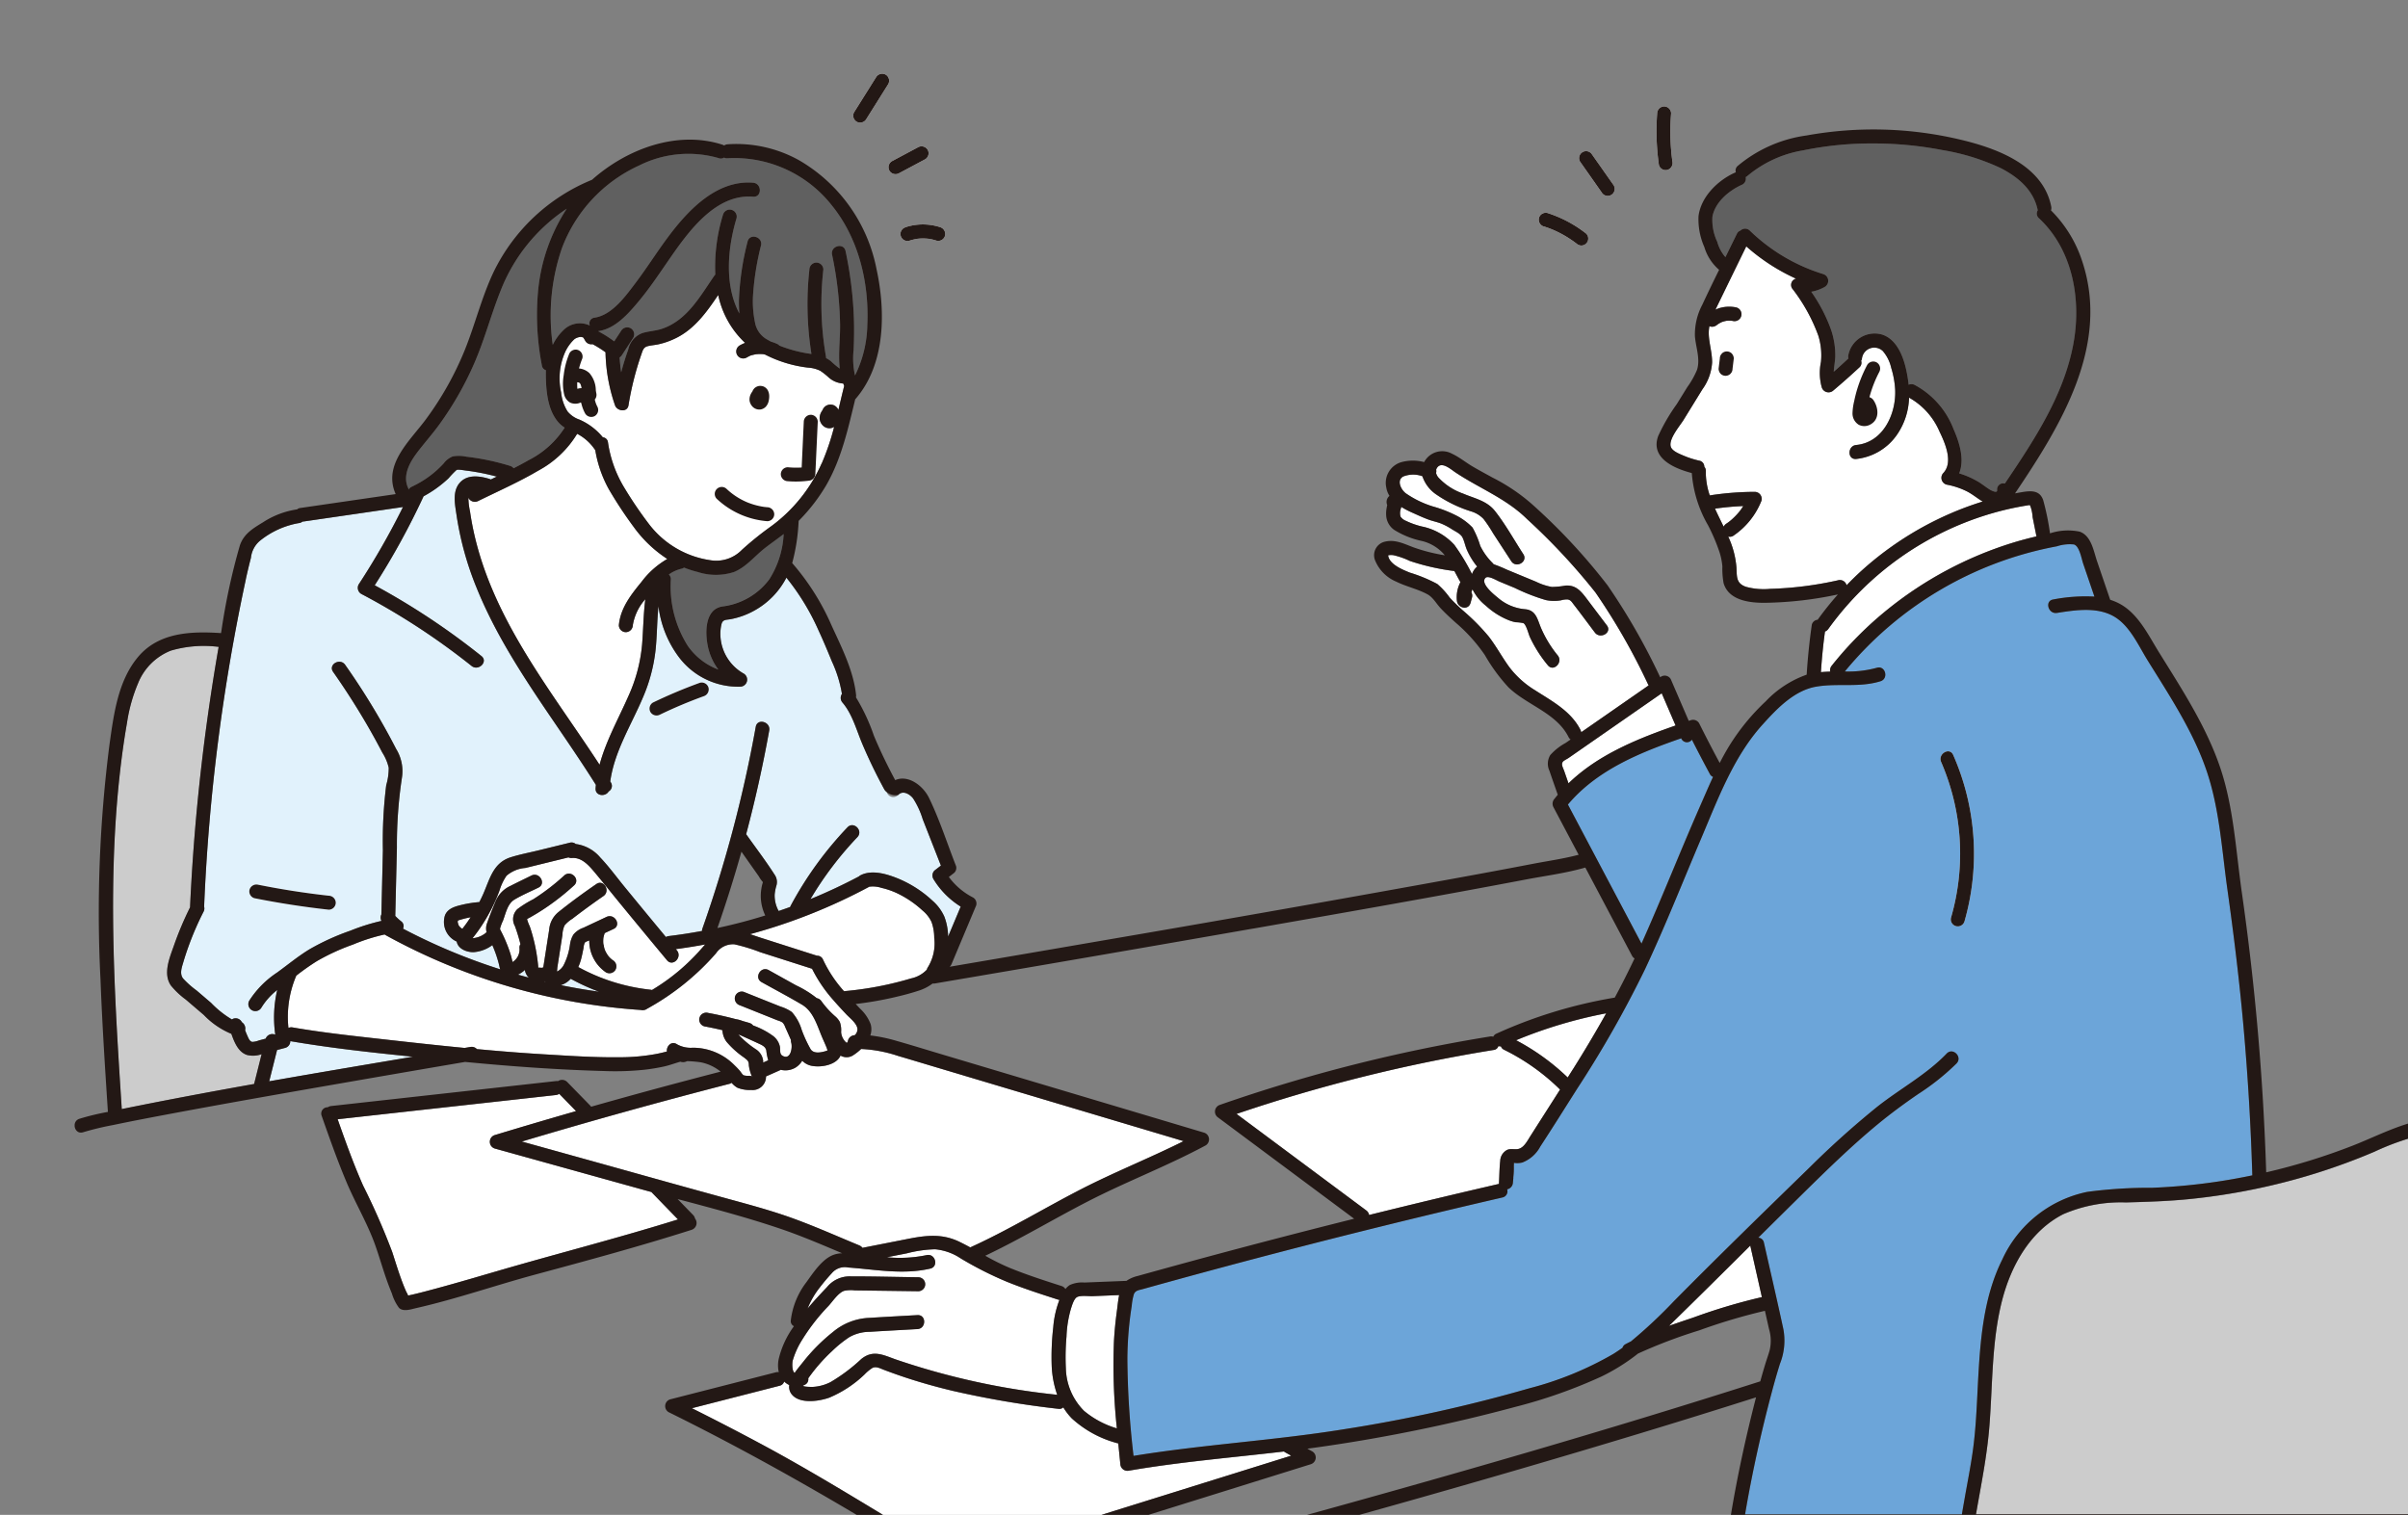<svg version="1.1" xmlns="http://www.w3.org/2000/svg" xmlns:xlink="http://www.w3.org/1999/xlink" width="295" height="185.596" viewBox="0 0 295 185.596"><rect x="0" y="0" width="295" height="185.596" fill="#808080" stroke="none"/><defs><clipPath id="a"><rect width="295" height="185.596" transform="translate(146 2521)" fill="#fff"/></clipPath><clipPath id="b"><rect width="297.211" height="184.047" transform="translate(0 0)" fill="none"/></clipPath></defs><g transform="translate(-146 -2521)" clip-path="url(#a)"><g transform="translate(155.143 2530.036)"><g transform="translate(0 0)" clip-path="url(#b)"><path d="M2845.149,480.592a.856.856,0,0,0-1.21,0l-.134.173a.854.854,0,0,0-.117.432l-.155,1.274a.955.955,0,0,0,.25.605.856.856,0,0,0,1.21,0l.134-.173a.853.853,0,0,0,.116-.432q.078-.637.155-1.274a.953.953,0,0,0-.25-.605" transform="translate(-2642.136 -446.32)" fill="#fff"/><path d="M3075.891,505.537a1.509,1.509,0,0,0,1.531-.037c1.094-.632.937-2.017.335-2.933a.935.935,0,0,0-.5-.378,14.926,14.926,0,0,1,1.2-3.088.874.874,0,0,0-.307-1.17.865.865,0,0,0-1.17.307,17.09,17.09,0,0,0-1.214,2.937q-.225.734-.377,1.487a7.161,7.161,0,0,0-.208,1.471,1.625,1.625,0,0,0,.716,1.4" transform="translate(-2857.372 -462.56)" fill="#fff"/><path d="M3099.378,588.057h0c.009.035,0,.042,0,0" transform="translate(-2879.862 -546.407)" fill="#fff"/><path d="M2832.895,132.584a6.272,6.272,0,0,1-.575-3.041c.33-1.814,2.077-3.246,3.674-3.942a.821.821,0,0,0,.4-.918.9.9,0,0,0,.238-.155,14.231,14.231,0,0,1,6.823-3.119,41.437,41.437,0,0,1,8.484-.843,44.218,44.218,0,0,1,8.542.806,27.053,27.053,0,0,1,7.149,2.206c2.148,1.1,4.062,2.708,4.55,5.174l0,.009a.747.747,0,0,0,.151.968c4.156,3.875,5.218,10,4.208,15.412-1.181,6.331-4.845,11.836-8.39,17.091a.745.745,0,0,0-.945.8c.044.454-.741.039-.907-.065-.5-.312-.951-.692-1.462-.99a10.656,10.656,0,0,0-2.287-.986c.693-1.717.042-3.779-.691-5.45a10.324,10.324,0,0,0-4.767-5.4.854.854,0,0,0-.738-.01c-.02-.214-.04-.429-.071-.641-.288-1.966-1-4.767-3.126-5.5a3.285,3.285,0,0,0-4.18,2.5,1.166,1.166,0,0,0,.016.4c-.589.547-1.2,1.07-1.805,1.6.042-.627.167-1.26.181-1.887a9.648,9.648,0,0,0-.515-3.221,19.592,19.592,0,0,0-2.426-4.658,5.122,5.122,0,0,0,1.668-.6.865.865,0,0,0-.2-1.564,22.334,22.334,0,0,1-8.987-5.317.815.815,0,0,0-1.149-.013.731.731,0,0,0-.444.4c-.461.945-.928,1.888-1.395,2.831a4.756,4.756,0,0,1-1.017-1.886" transform="translate(-2631.676 -112.027)" fill="#606060"/><path d="M2837.312,748.071a33.771,33.771,0,0,1,3.453-.319c-.066.105-.129.212-.2.314-.118.172-.182.256-.264.356a8.289,8.289,0,0,1-.786.836,5.645,5.645,0,0,1-.831.659.96.96,0,0,0-.312.372c-.356-.74-.726-1.475-1.06-2.218" transform="translate(-2636.357 -694.792)" fill="#fff"/><path d="M2780.76,339.346a43.51,43.51,0,0,1-8.33,1.054,8.321,8.321,0,0,1-2.96-.25c-1.227-.425-1.108-1.231-1.172-2.376a11.049,11.049,0,0,0-1.01-3.785.764.764,0,0,0,.623-.091,9.3,9.3,0,0,0,3.453-4.3.861.861,0,0,0-.825-1.083,36.745,36.745,0,0,0-5.506.436,8.726,8.726,0,0,1-.487-2.97.777.777,0,0,0-.187-.548.742.742,0,0,0-.609-.738,10.934,10.934,0,0,1-1.914-.612c-.465-.2-1.277-.505-1.529-.978-.48-.9,1.066-2.677,1.511-3.4q1.158-1.879,2.315-3.759a6.275,6.275,0,0,0,1.185-3.273c.015-1.187-.375-2.335-.409-3.517a4.318,4.318,0,0,1,.08-.946.736.736,0,0,0,.351.079.952.952,0,0,0,.574-.231l-.041.031a3.28,3.28,0,0,1,.61-.364,3.428,3.428,0,0,1,.623-.169,3.326,3.326,0,0,1,.632,0c.038.007.076.012.114.02a.856.856,0,0,0,.455-1.65,4.193,4.193,0,0,0-1.9.024,3.782,3.782,0,0,0-.683.25c.1-.2.2-.406.294-.608q1.744-3.58,3.49-7.16a24.171,24.171,0,0,0,6.1,3.96.79.79,0,0,0-.48,1.2,21.265,21.265,0,0,1,3.209,5.792,8.107,8.107,0,0,1,.317,3.221,6.61,6.61,0,0,0,.1,3.1.869.869,0,0,0,1.43.377q1.62-1.366,3.17-2.81a.74.74,0,0,0,.219-.819.6.6,0,0,0,.1-.247,1.519,1.519,0,0,1,2.557-.947,4.767,4.767,0,0,1,1.031,2.065,11.084,11.084,0,0,1,.481,2.618c.156,2.971-1.442,6.514-4.77,6.829-1.086.1-1.1,1.816,0,1.711a6.959,6.959,0,0,0,5.043-3.04,8.344,8.344,0,0,0,1.422-4.472,8.64,8.64,0,0,1,3.735,4.144c.664,1.368,1.72,3.742.483,5.079a.863.863,0,0,0,.377,1.43,9.373,9.373,0,0,1,2.487.823c.7.356,1.294.857,1.959,1.258-.777.24-1.549.5-2.309.786a39.855,39.855,0,0,0-12.488,7.633c-.654.59-1.277,1.21-1.886,1.843a.854.854,0,0,0-1.028-.629" transform="translate(-2564.719 -277.295)" fill="#fff"/><path d="M3021.443,761.177a37.632,37.632,0,0,1,20.187-14.2,35.972,35.972,0,0,1,4.015-.905c.163-.029.327-.052.491-.073a.575.575,0,0,0,.069.169,4.6,4.6,0,0,1,.262,1.306l.476,2.375c-1.007.235-2.008.493-2.995.8a46.141,46.141,0,0,0-15.171,8.084,44.139,44.139,0,0,0-6.919,6.951.874.874,0,0,0-.182.728q-.567.015-1.133.067c.108-1.666.266-3.329.493-4.983a.874.874,0,0,0,.407-.319" transform="translate(-2806.609 -693.164)" fill="#fff"/><path d="M2600.207,1153.927a.782.782,0,0,0,.4.372c-.571,1.229-1.1,2.476-1.645,3.709-2.431,5.546-4.646,11.185-7.12,16.713l0,0-9.012-17.028c3.549-4.218,8.754-6.349,13.878-8.124l.014.032a.746.746,0,0,0,1.3.134q1.069,2.106,2.187,4.187" transform="translate(-2399.902 -1068.154)" fill="#6ca5d9"/><path d="M2295.084,751.725a9.877,9.877,0,0,1-2.026-.715,1.4,1.4,0,0,1-.643-.517,1.666,1.666,0,0,1,.046-.976c.017-.067.037-.134.057-.2a10.568,10.568,0,0,0,1.3.688c.675.3,1.365.627,2.061.877.495.178,1.014.279,1.5.468a7.934,7.934,0,0,1,1.365.726c.4.25,1.037.536,1.258.972.24.474.335,1.046.55,1.538a8.866,8.866,0,0,0,1.256,2.038,2.145,2.145,0,0,0-.631.921,25.609,25.609,0,0,0-2.16-3.568,7.358,7.358,0,0,0-3.942-2.252" transform="translate(-2129.997 -696.245)" fill="#fff"/><path d="M2295.516,709.5c-1.163-2.317-3.485-3.531-5.576-4.878a11.352,11.352,0,0,1-3.15-2.833c-.888-1.217-1.6-2.553-2.521-3.747a26.512,26.512,0,0,0-3.235-3.251c-.539-.492-1.07-.993-1.561-1.534a9.28,9.28,0,0,0-1.509-1.653,18.548,18.548,0,0,0-3.366-1.393c-.859-.352-2.535-1.01-2.657-2.122,0,0,0,0,0,0a.112.112,0,0,0,.05,0,1.668,1.668,0,0,1,.639,0,9.551,9.551,0,0,1,1.977.7,27.9,27.9,0,0,0,5.452,1.233c.246.458.493.916.751,1.367a3.952,3.952,0,0,0-.442,2.28c.1.9,1.414,1.231,1.681.227l.166-.626a.8.8,0,0,0-.072-.62,2.4,2.4,0,0,1,.137-.39,5.892,5.892,0,0,0,1.643,2.021,9.22,9.22,0,0,0,2.84,1.785,5.116,5.116,0,0,0,.8.23,4.926,4.926,0,0,1,.945.11c.358.173.624,1.32.8,1.709a16.074,16.074,0,0,0,2.2,3.455c.7.853,1.9-.364,1.21-1.21a14.1,14.1,0,0,1-2.039-3.346c-.453-1.053-.591-2.188-1.949-2.312a5.811,5.811,0,0,1-3.323-1.391c-.43-.352-2.273-1.8-1.514-2.468.329-.291,1.334.326,1.681.47l1.88.78a24.028,24.028,0,0,0,3.814,1.488,4.936,4.936,0,0,0,1.884.022,2.514,2.514,0,0,1,.781-.1c.375.071.5.3.719.588.886,1.142,1.743,2.308,2.614,3.462.655.868,2.142.016,1.477-.864l-2.44-3.231c-.706-.935-1.33-1.736-2.617-1.656a10.143,10.143,0,0,1-1.684.17,7.207,7.207,0,0,1-1.944-.641l-3.626-1.5a16.428,16.428,0,0,0-1.57-.64.927.927,0,0,0-.124-.151,7.684,7.684,0,0,1-1.512-2.106,11.236,11.236,0,0,0-.945-2.238,7.45,7.45,0,0,0-2.175-1.563,15.078,15.078,0,0,0-2.642-1.011,12.016,12.016,0,0,1-3.36-1.625c-.654-.506-1.113-1.621-.32-2.053a3.29,3.29,0,0,1,2.358-.034,4.378,4.378,0,0,0,1.742,2.265,15.816,15.816,0,0,0,4.172,2.025,3.5,3.5,0,0,1,1.567.935,16.1,16.1,0,0,1,1.164,1.745l2.238,3.441c.6.92,2.081.063,1.478-.864-1.138-1.749-2.18-3.648-3.473-5.286-1.006-1.274-2.511-1.534-3.927-2.143a7.464,7.464,0,0,1-3.028-1.99,1.4,1.4,0,0,1-.261-.526.788.788,0,0,0,.012-.381.812.812,0,0,1,.091-.231c.554-.881,1.692.152,2.265.534,2.934,1.959,6.228,3.2,8.771,5.717a77.281,77.281,0,0,1,8.391,9,78.356,78.356,0,0,1,6.445,11.26.943.943,0,0,0,.074.118l-7.911,5.5-.357.248a.91.91,0,0,0-.083-.264" transform="translate(-2111.028 -629.093)" fill="#fff"/><path d="M2572.913,1080.116c.1-.2.526-.38.722-.516l4.121-2.863,7.31-5.078,1.7,3.946c-4.723,1.644-9.53,3.6-13.12,7.089q-.267-.769-.534-1.538c-.114-.327-.362-.71-.2-1.041" transform="translate(-2390.634 -995.759)" fill="#fff"/><path d="M2042.938,1694.712a1.579,1.579,0,0,0-.784,1.321c-.1.88-.1,1.783-.152,2.668a.99.99,0,0,0,.006.143c-.012,0-.024,0-.036,0q-7.955,1.838-15.879,3.808a.873.873,0,0,0-.351-.565l-15.879-11.817a194.46,194.46,0,0,1,31.491-7.842.678.678,0,0,0,.586-.479.846.846,0,0,0,.318.033.72.72,0,0,0,.339.4,26.317,26.317,0,0,1,6.89,4.9q-1.824,2.865-3.651,5.729c-.327.515-.708,1.269-1.31,1.5-.515.2-1.059-.084-1.588.193" transform="translate(-1867.513 -1562.828)" fill="#fff"/><path d="M2500.266,1632.155c-.213.339-.429.675-.643,1.013a27.742,27.742,0,0,0-6.323-4.562,56.443,56.443,0,0,1,11.035-3.3q-1.941,3.474-4.069,6.852" transform="translate(-2316.71 -1510.189)" fill="#fff"/><path d="M1720.27,2129.058a11.248,11.248,0,0,1-4.028-2.15,7.635,7.635,0,0,1-2.224-5.211,28.583,28.583,0,0,1,.078-3.879,13.98,13.98,0,0,1,.529-3.363c.127-.4.36-1.223.725-1.459.413-.267,1.453-.118,1.941-.138l3.262-.133c-.143.678-.206,1.4-.3,2.051q-.245,1.792-.346,3.6a72.953,72.953,0,0,0,.359,10.683" transform="translate(-1592.585 -1963.089)" fill="#fff"/><path d="M1176.256,1414.154l-6.82-2.18c-.458-.147-.921-.31-1.383-.457a69,69,0,0,0,14.519-5.755.9.9,0,0,0,.082-.055,3.345,3.345,0,0,1,1.524.139,9.368,9.368,0,0,1,1.835.623,12.541,12.541,0,0,1,3.19,2.15,4.078,4.078,0,0,1,1.1,1.4,5.732,5.732,0,0,1,.33,1.92,5.577,5.577,0,0,1-.756,3.595.829.829,0,0,0-.144.327c-.019.018-.038.033-.056.054a3.7,3.7,0,0,1-1.875,1.018c-.9.271-1.81.508-2.726.715a40.847,40.847,0,0,1-5.489.851,15.745,15.745,0,0,1-2.6-3.932.776.776,0,0,0-.728-.414" transform="translate(-1085.324 -1306.102)" fill="#fff"/><path d="M767.608,1550.335a1.677,1.677,0,0,0,.487.94c-.447-.118-.892-.244-1.336-.371a3.11,3.11,0,0,0,.85-.569" transform="translate(-712.452 -1440.531)" fill="#e1f2fc"/><path d="M812.078,1569.891c.017.02.03.043.049.062l-.173-.042c.041-.008.083-.01.124-.02" transform="translate(-754.447 -1458.701)" fill="#e1f2fc"/><path d="M842.058,1565.584a25.393,25.393,0,0,0,3.443,1.576c-1.563-.217-3.12-.48-4.664-.8a2.725,2.725,0,0,0,1.221-.777" transform="translate(-781.283 -1454.7)" fill="#e1f2fc"/><path d="M710.419,1371.745a1.149,1.149,0,0,0-.162-.041,23.606,23.606,0,0,1-8.849-2.781,6.672,6.672,0,0,0,.335-.938c.125-.462.211-.932.309-1.4a1.859,1.859,0,0,1,.154-.645c.092-.124.348-.186.484-.25l.066-.031a4.671,4.671,0,0,0,2.036,3.912.862.862,0,0,0,1.17-.307.876.876,0,0,0-.307-1.171c-.041-.027-.081-.058-.122-.084-.067-.057-.132-.114-.2-.175s-.14-.142-.206-.217c-.015-.017-.035-.046-.055-.072.019.027.026.046-.015-.013l-.005-.009a.148.148,0,0,0-.02-.022.111.111,0,0,1,.016.015,4.138,4.138,0,0,1-.3-.5c-.018-.036-.034-.072-.052-.108h0c-.033-.09-.067-.179-.1-.271-.052-.167-.06-.373-.122-.535,0-.04-.008-.081-.01-.121q-.01-.149-.007-.3c0-.09.009-.179.015-.269,0-.005,0-.006,0-.01.007-.039.013-.078.021-.117a3.41,3.41,0,0,1,.154-.521l1.079-.506c1-.468.128-1.943-.864-1.478l-2.855,1.339a2.714,2.714,0,0,0-1.194.817,3.144,3.144,0,0,0-.421,1.19,7.825,7.825,0,0,1-.792,2.58,1.932,1.932,0,0,1-.728.734l-.081.023c.026-.176.034-.407.046-.488l.13-.837.229-1.464.261-1.673a3.163,3.163,0,0,1,.267-1.183,4.032,4.032,0,0,1,.957-.812q.643-.5,1.3-.985,1.236-.919,2.5-1.792c.9-.621.046-2.105-.864-1.478-1.58,1.09-3.137,2.222-4.633,3.425a3.1,3.1,0,0,0-1.146,2.161q-.221,1.411-.44,2.823l-.228,1.464c-.017.111-.039.223-.06.337l-.022.008c-.2.1-.344,0-.533.032a.1.1,0,0,1-.047,0c-.016-.091-.017-.191-.026-.277-.067-.662-.161-1.323-.285-1.977s-.276-1.289-.46-1.922q-.13-.449-.281-.893a5.032,5.032,0,0,1-.327-.879,2.09,2.09,0,0,1,.333-.191c.261-.148.522-.3.779-.452q.814-.491,1.593-1.037a30.2,30.2,0,0,0,3.054-2.455c.814-.745-.4-1.953-1.21-1.21a27,27,0,0,1-3.79,2.909,12.747,12.747,0,0,0-1.953,1.215,1.71,1.71,0,0,0-.3,2.066,20.92,20.92,0,0,1,.679,2.224.762.762,0,0,0-.115.5,1.8,1.8,0,0,1-.849,1.682c-.07-.28-.128-.565-.21-.836-.16-.528-.35-1.046-.562-1.555-.2-.488-.424-.967-.668-1.436-.11-.211-.1-.2-.068-.36a5.992,5.992,0,0,1,.335-.87c.337-.872.55-2.071,1.4-2.58.938-.559,1.97-.992,2.949-1.475s.122-1.963-.864-1.478c-.858.423-1.723.834-2.574,1.271a3.565,3.565,0,0,0-1.81,1.864c-.374.9-.743,1.817-1.063,2.737a1.789,1.789,0,0,0-.043,1.068,2.862,2.862,0,0,1-1.719.738l0,0c.285-.361.563-.728.827-1.105a21.556,21.556,0,0,0,2.464-4.714,6.457,6.457,0,0,1,.868-1.834,4,4,0,0,1,2.308-.953l5.287-1.3a.79.79,0,0,0,.417.075c1.2-.092,2.063.9,2.771,1.742.984,1.174,1.936,2.375,2.907,3.56q2.97,3.625,5.969,7.227c.705.847,1.91-.369,1.21-1.21l-.135-.163q1.819-.242,3.618-.581c-.282.309-.554.63-.837.94a26.172,26.172,0,0,1-2.114,2.064,25.216,25.216,0,0,1-3.611,2.605" transform="translate(-639.707 -1259.483)" fill="#fff"/><path d="M914.593,1505.44c.012.051.011.129,0,.026l0-.026" transform="translate(-849.816 -1398.816)" fill="#fff"/><path d="M670.6,1479.123h0" transform="translate(-623.102 -1374.362)" fill="#fff"/><path d="M664.168,1459.176c-.312.481-.645.95-1,1.4q-.069-.036-.135-.079l-.013-.009c.005.006.014.013.013.016s-.007-.01-.018-.02c-.074-.049-.056-.043-.024-.021-.038-.034-.089-.076-.1-.085s-.057-.065-.092-.1c.024.035.037.063-.018-.019-.009-.009-.016-.017-.018-.016s.009.007.015.012l-.009-.012c-.029-.045-.057-.091-.082-.138l-.012-.023c-.015-.065-.061-.23-.082-.294,0-.006,0-.012,0-.018s.009-.111.006-.151l.009-.037v-.005l.052-.028.081-.029c.062-.021.124-.039.186-.058q.457-.136.923-.237c.106-.023.215-.036.322-.057l-.007.011" transform="translate(-615.666 -1355.818)" fill="#fff"/><path d="M1040,801.555a8.43,8.43,0,0,1-5.777,3.347c-2.153.347-2.117,3.233-1.758,4.911a7.28,7.28,0,0,0,1.28,2.815,7.958,7.958,0,0,1-3.74-2.9,13.607,13.607,0,0,1-2.079-8.145.774.774,0,0,0-.246-.607,4.432,4.432,0,0,1,1.573-.71.727.727,0,0,0,.3-.145,12.908,12.908,0,0,0,1.7.558,7.181,7.181,0,0,0,4.443-.015c1.533-.646,2.542-1.99,3.833-2.979.745-.57,1.5-1.1,2.224-1.665a11.367,11.367,0,0,1-1.746,5.531" transform="translate(-954.889 -739.644)" fill="#606060"/><path d="M681.067,630.783a.882.882,0,0,0,1.185.4c2.461-1.21,5-2.328,7.365-3.722a12.433,12.433,0,0,0,4.761-4.513,5.872,5.872,0,0,1,2.146,1.883.955.955,0,0,0,.083.095,14.844,14.844,0,0,0,1.652,4.79,50.95,50.95,0,0,0,3.061,4.644,15.352,15.352,0,0,0,4.122,3.913,10.471,10.471,0,0,0-3.175,2.818c-1.286,1.572-2.573,3.2-2.769,5.3a.862.862,0,0,0,.856.856.874.874,0,0,0,.855-.856,6.328,6.328,0,0,1,1.531-3.18c-.233,1.832-.248,3.682-.394,5.527a19.364,19.364,0,0,1-1.667,6.317c-1.231,2.8-2.759,5.5-3.543,8.437-5.544-8.506-12.163-16.618-14.921-26.536a36.01,36.01,0,0,1-.953-4.506,8.593,8.593,0,0,1-.195-1.667" transform="translate(-632.825 -578.829)" fill="#fff"/><path d="M871.2,403.141a19.129,19.129,0,0,1-6.128,7.661,39.606,39.606,0,0,0-3.636,2.923A4.383,4.383,0,0,1,857.525,415a11.511,11.511,0,0,1-7.449-4.376,49.069,49.069,0,0,1-3.053-4.491,14.819,14.819,0,0,1-2.008-5.576.694.694,0,0,0-.644-.613,7.661,7.661,0,0,0-2.841-2.163,3.271,3.271,0,0,1-1.464-1,5.358,5.358,0,0,1-.788-2.335,7.924,7.924,0,0,1,.416-4.768,4.975,4.975,0,0,1,1.209-1.752c.253-.2.879-.423,1.154-.134a.724.724,0,0,0,.107.185.85.85,0,0,0,.963.557c.3.16.592.329.878.511q.365.233.716.489a.925.925,0,0,0-.007.094,21.143,21.143,0,0,0,1.164,6.4c.25.716,1.5.906,1.65,0a36.659,36.659,0,0,1,1.574-6.236c.162-.463.245-.868.758-1.006.436-.117.9-.138,1.341-.236a9.5,9.5,0,0,0,2.237-.807c2.24-1.138,3.707-3.194,5.084-5.243a11.17,11.17,0,0,0,3.3,5.875,4.843,4.843,0,0,0-.646.3.856.856,0,1,0,.864,1.477c.07-.04.141-.079.214-.115l.11-.052q.129-.057-.037.014a1.429,1.429,0,0,1,.4-.137c.156-.044.314-.075.473-.1h.016c.081-.005.161-.013.243-.017a4.173,4.173,0,0,1,.425.005.911.911,0,0,1,.242.022q-.19-.026-.047,0l.119.022c.03.006.06.016.09.023a15.473,15.473,0,0,0,5.234,1.589,3.95,3.95,0,0,1,1.5.388,8.566,8.566,0,0,1,1.013.8,2.917,2.917,0,0,0,1.817.757c.037.1.061.2.1.3-.247.979-.478,1.968-.715,2.956-.017-.043-.025-.087-.047-.128a1.1,1.1,0,0,0-.4-.407.874.874,0,0,0-.263-.106,1.868,1.868,0,0,0-.24-.032h-.038a1.026,1.026,0,0,0-.287.046,1.115,1.115,0,0,0-.408.237l-.025.023-.134.173a.121.121,0,0,0-.013.019,1.425,1.425,0,0,0-.079.182,1.815,1.815,0,0,0-.159.242,1.518,1.518,0,0,0-.2.748,1.141,1.141,0,0,0,.059.356,1.391,1.391,0,0,0,.288.492,1.193,1.193,0,0,0,.263.216,1.14,1.14,0,0,0,.552.164.9.9,0,0,0,.341-.042,1.134,1.134,0,0,0,.261-.115l.011-.008a30.18,30.18,0,0,1-1.525,4.493" transform="translate(-779.678 -355.401)" fill="#fff"/><path d="M844.363,138.818a.751.751,0,0,0,.665-.071.778.778,0,0,0,.437.085,15.189,15.189,0,0,1,12.775,5.792c3.287,4.053,4.567,9.489,4.334,14.626a14.44,14.44,0,0,1-1.509,6.185,9.462,9.462,0,0,1-.168-3.123c.061-1.371.077-2.741.023-4.113a47.757,47.757,0,0,0-1.012-8c-.228-1.077-1.878-.621-1.65.455a45.011,45.011,0,0,1,.978,8.466c.034,1.789-.234,3.681-.026,5.481a8.873,8.873,0,0,1-1.11-.917,3.977,3.977,0,0,0-.6-.369,1.111,1.111,0,0,0-.005-.227,37.264,37.264,0,0,1-.314-10.617.861.861,0,0,0-.855-.856.876.876,0,0,0-.856.856,38.683,38.683,0,0,0,.258,10.337,16.45,16.45,0,0,1-3.968-1.041.642.642,0,0,0-.2-.169,5.208,5.208,0,0,0-.724-.269c-.16-.084-.319-.167-.477-.259a2.968,2.968,0,0,1-1.553-2.145,12.7,12.7,0,0,1-.248-3.095,33.486,33.486,0,0,1,.99-6.32c.24-1.073-1.41-1.531-1.65-.455a33.557,33.557,0,0,0-1.059,7.233c0,.514.016,1.041.063,1.564-1.849-3.437-1.466-7.967-.356-11.66a.856.856,0,0,0-1.65-.455,21.546,21.546,0,0,0-.937,7.339.942.942,0,0,0-.143.162c-1.727,2.507-3.344,5.477-6.42,6.492-.789.261-1.629.281-2.414.53a2.761,2.761,0,0,0-1.7,2.01c-.326.911-.6,1.837-.851,2.772q-.135-.9-.187-1.817a.941.941,0,0,0,.267-.272l1.384-2.122a.862.862,0,0,0-.307-1.171.875.875,0,0,0-1.171.307l-.851,1.3a14.779,14.779,0,0,0-2-1.252c.016,0,.031,0,.047,0,2.073-.3,3.652-2.1,4.927-3.626,1.378-1.646,2.563-3.437,3.784-5.2,2.318-3.346,5.644-8.02,10.262-7.649,1.1.088,1.092-1.623,0-1.711-4.591-.369-8.15,3.559-10.622,6.922-1.282,1.744-2.439,3.577-3.744,5.306-1.232,1.632-2.9,3.99-5.063,4.307a.7.7,0,0,0-.577.964,2.845,2.845,0,0,0-3.179.511,6.411,6.411,0,0,0-1.357,1.846,25.376,25.376,0,0,1,1.119-11.849,18.136,18.136,0,0,1,9.468-10.13,13.434,13.434,0,0,1,9.731-.9" transform="translate(-765.461 -128.479)" fill="#606060"/><path d="M574.555,263.362c.9-1.187,1.893-2.293,2.767-3.5a39.8,39.8,0,0,0,4.328-7.621c1.231-2.865,2.017-5.885,3.176-8.776a21.27,21.27,0,0,1,8.1-10.02,22.211,22.211,0,0,0-3.532,10.22,32.249,32.249,0,0,0,.479,8.982.7.7,0,0,0,.5.589c-.011.172-.024.346-.022.514.014,1.954.2,4.371,1.569,5.9a3.518,3.518,0,0,0,.736.6,11.289,11.289,0,0,1-4.421,4.006c-.6.343-1.215.671-1.833.989a.836.836,0,0,0-.431-.292,29.71,29.71,0,0,0-3.515-.856c-.615-.11-1.234-.2-1.854-.273a4.315,4.315,0,0,0-1.642-.036,2.527,2.527,0,0,0-1.125.862,13.243,13.243,0,0,1-1.185,1.131,12.438,12.438,0,0,1-2.339,1.529l-.012.006c-.13.067-.259.137-.39.2a.759.759,0,0,0-.369.347.936.936,0,0,0-.07-.231c-.683-1.485.191-3.086,1.082-4.265" transform="translate(-532.629 -216.911)" fill="#606060"/><path d="M192.064,698.361c.194-.878.4-1.753.628-2.622a3.155,3.155,0,0,1,1.088-2.074,10.43,10.43,0,0,1,4.757-2.174.878.878,0,0,0,.487-.2c.04,0,.078,0,.118,0l12.167-1.772a91.483,91.483,0,0,1-5.411,9.471.863.863,0,0,0,.307,1.171,85.589,85.589,0,0,1,13.517,8.827c.852.681,2.071-.523,1.21-1.21a87.984,87.984,0,0,0-13.086-8.672,91.487,91.487,0,0,0,6.006-10.923,14.014,14.014,0,0,0,1.853-1.174A14.643,14.643,0,0,0,216.9,686a11.475,11.475,0,0,1,.967-1.007c.155-.113.862.024,1.2.065.541.066,1.08.152,1.615.251.712.132,1.416.3,2.116.488l-.727.351a.947.947,0,0,0-.189-.08c-1.21-.361-2.691-.571-3.619.493s-.571,2.679-.386,3.952a38.53,38.53,0,0,0,2.459,8.908c2.31,5.71,5.7,10.867,9.151,15.938,1.85,2.718,3.714,5.427,5.464,8.21-.013.137-.03.274-.039.413-.062.951,1.208,1.074,1.6.382a.776.776,0,0,0,.266-1.109l-.068-.108c.5-3.693,2.6-6.961,4.026-10.351a20.214,20.214,0,0,0,1.528-5.8c.185-1.781.172-3.578.354-5.356a13,13,0,0,0,2.425,6.17,9.092,9.092,0,0,0,7.6,3.72.863.863,0,0,0,.432-1.594,5.6,5.6,0,0,1-2.87-4.627,5.028,5.028,0,0,1,.131-1.43c.148-.6.571-.521,1.106-.616a9.546,9.546,0,0,0,2.914-1.053,9.7,9.7,0,0,0,3.928-4.037,28.923,28.923,0,0,1,3.952,6.484c.579,1.246,1.108,2.515,1.629,3.786a15.437,15.437,0,0,1,1.227,3.98.863.863,0,0,0,.069,1.053c1.216,1.424,1.721,3.405,2.442,5.1q1.209,2.841,2.69,5.554a.817.817,0,0,0,.293.313.831.831,0,0,0,1.395.356c.574-.608,1.415-.119,1.832.423a10.152,10.152,0,0,1,1.176,2.544l2.228,5.681-.785.608a.857.857,0,0,0-.134,1.037,10.155,10.155,0,0,0,3.351,3.365l-1.548,3.688c0-.018,0-.035,0-.053a7.287,7.287,0,0,0-.45-2.359,5.613,5.613,0,0,0-1.472-1.989,14.047,14.047,0,0,0-4.071-2.651c-1.4-.583-3.311-1.2-4.746-.453a.9.9,0,0,0-.183.128q-2.9,1.533-5.932,2.773a42.283,42.283,0,0,1,5.729-7.569c.76-.8-.448-2.009-1.21-1.21a44.1,44.1,0,0,0-6.942,9.579.97.97,0,0,0-.072.174c-.468.171-.943.324-1.414.484a3.876,3.876,0,0,1-.488-2.012,5.428,5.428,0,0,1,.223-1.124,1.575,1.575,0,0,0-.239-1.312c-1.083-1.693-2.318-3.308-3.479-4.951q1.672-6.288,2.826-12.7c.193-1.077-1.455-1.539-1.65-.455A158.578,158.578,0,0,1,248,741.158a.848.848,0,0,0-.048.288c-1.348.248-2.7.47-4.065.635a.916.916,0,0,0-.353.116q-2.558-3.083-5.1-6.18c-.971-1.187-1.89-2.45-2.949-3.561a4.743,4.743,0,0,0-3.007-1.652.8.8,0,0,0-.732-.16l-3.833.939c-1.134.278-2.3.494-3.416.85-2.142.685-2.545,2.665-3.353,4.5-.149.337-.32.664-.488.993a13.905,13.905,0,0,0-2.045.307c-.833.2-1.775.417-2.141,1.284a2.626,2.626,0,0,0,1.437,3.24c.16.892,1.216,1.307,2.039,1.3a4.357,4.357,0,0,0,2.308-.859,14.953,14.953,0,0,1,.79,2.239c.062.236.109.487.188.722a73.126,73.126,0,0,1-11.915-4.987.707.707,0,0,0-.192-.87,6.465,6.465,0,0,1-.754-.7q.1-4.189.2-8.378a54.857,54.857,0,0,1,.61-8.509,5.173,5.173,0,0,0-.7-3.552q-.893-1.741-1.868-3.438-2.027-3.538-4.379-6.874c-.628-.895-2.112-.041-1.478.864q2.249,3.2,4.216,6.591.938,1.624,1.806,3.287a5.944,5.944,0,0,1,.79,1.86,7.4,7.4,0,0,1-.306,2.141,55.269,55.269,0,0,0-.407,7.976q-.094,3.933-.187,7.866a.892.892,0,0,0,.015.792,24.437,24.437,0,0,0-3.814,1.192,29.322,29.322,0,0,0-4.964,2.254c-1.406.846-2.694,1.921-4.024,2.883a11.636,11.636,0,0,0-3.391,3.427.856.856,0,0,0,1.478.864,8.233,8.233,0,0,1,1.947-2.16,14.766,14.766,0,0,0-.237,5.5.691.691,0,0,0-.156-.076.87.87,0,0,0-1.02.533l-.816.217a2.732,2.732,0,0,1-.81.185c-.331-.025-.488-.443-.608-.71-.106-.235-.2-.476-.3-.718a.927.927,0,0,0-.393-.984.851.851,0,0,0-.983-.454.8.8,0,0,0-.228.111,11.913,11.913,0,0,1-2.561-2.028l-1.767-1.511a11.129,11.129,0,0,1-1.666-1.481c-.436-.569-.166-1.32.017-1.941.206-.7.434-1.387.681-2.07a36.978,36.978,0,0,1,1.813-4.165.837.837,0,0,0,.071-.605,237.145,237.145,0,0,1,5.112-40.128" transform="translate(-171.093 -636.434)" fill="#e1f2fc"/><path d="M67.443,1046.792c-.584-8.96-1.155-17.931-1.056-26.914.05-4.6.277-9.194.77-13.765.24-2.223.537-4.442.926-6.644a19.962,19.962,0,0,1,1.373-4.893,7.16,7.16,0,0,1,3.995-3.956,14.361,14.361,0,0,1,5.87-.459q-1.694,9.753-2.642,19.616-.582,6.142-.861,12.308a40.18,40.18,0,0,0-1.955,4.617c-.522,1.495-1.4,3.474-.395,4.948a9.755,9.755,0,0,0,1.829,1.729l2.209,1.889a9.991,9.991,0,0,0,3.369,2.3c.376,1.056.842,2.231,1.9,2.591a3.045,3.045,0,0,0,1.806-.092l-.9,3.583c-.005.022,0,.045,0,.067-5.426.967-10.842,1.982-16.239,3.081" transform="translate(-61.675 -919.945)" fill="#ccc"/><path d="M336.588,1678.3l.962-3.833,1.006-.267a.84.84,0,0,0,.606-.824c4.97.853,10.005,1.4,15.03,1.909-5.869.99-11.741,1.981-17.6,3.015" transform="translate(-312.749 -1554.853)" fill="#e1f2fc"/><path d="M418.444,1502.784a3.426,3.426,0,0,1-1.942-.421c-.676-.463-1.322.235-1.239.879-.42.112-.843.214-1.27.3a24.611,24.611,0,0,1-4.481.411c-3.154.036-6.331-.183-9.479-.372-2.69-.162-5.375-.386-8.058-.635a.866.866,0,0,0-.791-.254l-.7.119c-3.391-.329-6.778-.7-10.163-1.083-3.647-.409-7.3-.8-10.913-1.431a.879.879,0,0,0-.506.057,12.832,12.832,0,0,1,.933-6.338c.007-.017.008-.036.015-.054a29.072,29.072,0,0,1,2.532-1.786,26.376,26.376,0,0,1,4.415-2.029,22.679,22.679,0,0,1,3.893-1.236.944.944,0,0,0,.148.1,75.106,75.106,0,0,0,31.254,9.15.8.8,0,0,0,.36.008l.045-.008.027-.007a.69.69,0,0,0,.284-.13,31.064,31.064,0,0,0,8.463-6.794,2.515,2.515,0,0,1,2.272-1.112,22.357,22.357,0,0,1,3.159.966l6.357,2.032a17.385,17.385,0,0,0,2.571,3.807c.522.608,1.068,1.194,1.617,1.776.432.458,1.257,1.078,1.358,1.742a.986.986,0,0,1-.342.815h-.03a.879.879,0,0,0-.81.793c-.018.021-.041.043-.057.064-.114.156-.035.1-.137.029a1.376,1.376,0,0,1-.289-.323,1.866,1.866,0,0,1-.331-.952,2.971,2.971,0,0,0-.15-1.216,2.372,2.372,0,0,0-.593-.727,11,11,0,0,1-1.673-1.846.856.856,0,0,0-.589-.369,12.951,12.951,0,0,0-2.52-1.57l-3.35-1.864c-.963-.536-1.827.941-.864,1.478,1.643.914,3.313,1.793,4.932,2.75,1.44.85,1.885,2.627,2.516,4.082.17.393.35.782.511,1.179.029.071.086.273.126.349-.055.011-.156.061-.2.076-.584.179-1.478.374-1.874-.213a15.736,15.736,0,0,1-1.1-2.38,5.731,5.731,0,0,0-1.21-2.187,5.05,5.05,0,0,0-1.384-.666l-1.471-.589-3.048-1.22a.862.862,0,0,0-1.052.6.875.875,0,0,0,.6,1.052l3.153,1.262,1.471.589a2.152,2.152,0,0,1,.6.262,1.423,1.423,0,0,1,.312.528q.362.8.72,1.608a.867.867,0,0,0,.03.339c.177.615-.081,2.17-1.073,1.592-.393-.229-.234-.728-.315-1.12a2.238,2.238,0,0,0-.791-1.272,9.61,9.61,0,0,0-2.513-1.326.851.851,0,0,0-.416-.294c-.256-.078-.516-.138-.773-.212a3.661,3.661,0,0,0-.97-.266c-1.1-.288-2.2-.55-3.321-.757a.856.856,0,0,0-.455,1.65c.741.137,1.477.3,2.21.473a2.513,2.513,0,0,0,.51,1.43,10.887,10.887,0,0,0,2.128,1.91c.406.319.6.428.591.952a4.62,4.62,0,0,0,.359,1.336.387.387,0,0,1-.053-.017,2,2,0,0,0-.385-.027,1.85,1.85,0,0,1-.56-.067c-.161-.087-.344-.41-.461-.544-.2-.233-.417-.457-.641-.67a7.143,7.143,0,0,0-5.121-2.16" transform="translate(-342.706 -1383.456)" fill="#fff"/><path d="M1171.8,1733.666c.021-.093.112.018,0,0" transform="translate(-1088.803 -1610.842)" fill="#fff"/><path d="M1151.3,1665.406c0-.061.008-.122.006-.188a1.935,1.935,0,0,0-.866-1.419,11.639,11.639,0,0,1-2.164-1.821c.1.03.185.055.22.071.712.325,1.427.643,2.135.976.431.2.949.387,1.055.888a7.059,7.059,0,0,0,.239,1.216l-.625.278" transform="translate(-1066.946 -1544.266)" fill="#fff"/><path d="M493.463,1776.661l3.185,3.281c-7.43,2.319-14.966,4.233-22.435,6.417-2.8.818-5.6,1.639-8.418,2.378-.513.135-1.028.267-1.545.387-.189.044-.379.088-.569.126l-.1.02a2.063,2.063,0,0,0-.2-.424c-.169-.373-.324-.752-.47-1.134-.472-1.235-.854-2.5-1.261-3.76a85.131,85.131,0,0,0-3.578-8.16c-1.174-2.651-2.151-5.385-3.114-8.12l26.745-2.97a.9.9,0,0,0,.4-.146l2.065,2.123q-4.989,1.432-9.958,2.93a.863.863,0,0,0,0,1.65l17.767,4.939c.479.133.959.263,1.439.394a.781.781,0,0,0,.045.069" transform="translate(-422.735 -1639.579)" fill="#fff"/><path d="M798.772,1705.347c-5.961-1.63-11.909-3.307-17.863-4.963l-7.213-2.005q12.635-3.775,25.407-7.068a.861.861,0,0,0,.285-.131,2.489,2.489,0,0,0,.722.609,4.118,4.118,0,0,0,1.694.272,1.634,1.634,0,0,0,1.791-1.661l1.7-.755a.5.5,0,0,0,.1-.068,2.411,2.411,0,0,0,1.83-.27,2.5,2.5,0,0,0,.8-.835,2.219,2.219,0,0,0,1.176.631c1.237.234,3.041-.145,3.522-1.26a1.467,1.467,0,0,0,1.574-.054,6.071,6.071,0,0,0,.944-.75,16.475,16.475,0,0,1,4.509.841c1.7.5,3.387,1.011,5.08,1.516l10.71,3.2,19.206,5.733c-4.136,2.069-8.444,3.778-12.558,5.892-4.5,2.313-8.8,4.941-13.413,7.052a.939.939,0,0,0-.145.084c-.452-.246-.906-.488-1.373-.713-2.119-1.019-4.1-.77-6.331-.33l-5.518,1.087a.889.889,0,0,0-.385-.3c-2.722-1.125-5.423-2.333-8.194-3.334-2.641-.954-5.355-1.677-8.061-2.417" transform="translate(-718.897 -1567.552)" fill="#fff"/><path d="M1241.545,2046.963a10.019,10.019,0,0,1,1.068-2.386,24.674,24.674,0,0,1,3.3-4.267c.513-.556,1.188-1.6,1.919-1.855a4.014,4.014,0,0,1,1.319-.054l1.59.021,6.2.081a.856.856,0,0,0,0-1.711c-2.756-.036-5.514-.111-8.27-.109a3.59,3.59,0,0,0-2.934,1.312c-.812.853-1.614,1.718-2.371,2.621a10.2,10.2,0,0,1,1.484-2.573c.459-.6.955-1.19,1.47-1.747a2.079,2.079,0,0,1,2.015-.7c3.366.242,6.7.911,10.049.134,1.073-.248.619-1.9-.455-1.65a16.251,16.251,0,0,1-4.849.257l2.461-.484a15.294,15.294,0,0,1,3.434-.492,6.789,6.789,0,0,1,3.161,1.131,43.724,43.724,0,0,0,5.6,2.835c2.052.834,4.161,1.514,6.269,2.192a.892.892,0,0,0,.22.041,11.782,11.782,0,0,0-.768,3.339,31.673,31.673,0,0,0-.193,4.712,12.077,12.077,0,0,0,.681,3.579,89.593,89.593,0,0,1-19.861-4.358c-1.551-.564-2.739-1.167-4.159-.016a21.156,21.156,0,0,1-3.75,2.815,5.4,5.4,0,0,1-2.149.591c-.141.006-1.194.014-1.231-.158,0,0,0,0,0-.006a2.139,2.139,0,0,0,.225-.1.727.727,0,0,0,.418-.787,21.192,21.192,0,0,1,2.9-3.324,14.6,14.6,0,0,1,2.131-1.723,5.037,5.037,0,0,1,2.49-.655c1.952-.121,3.9-.223,5.857-.334,1.095-.063,1.1-1.774,0-1.711-1.952.111-3.905.213-5.857.335a7.36,7.36,0,0,0-4.467,1.708,22.392,22.392,0,0,0-3.693,3.709c-.281.357-.681.819-1.024,1.324-.367-.229-.3-1.3-.237-1.539" transform="translate(-1153.564 -1889.341)" fill="#fff"/><path d="M1140.232,2248.015l.719.4-32.044,10-8.824,2.753a.886.886,0,0,0-.2-.16c-7.928-4.609-15.614-9.582-23.7-13.929-2.863-1.539-5.757-3.02-8.664-4.475l10.75-2.754a.759.759,0,0,0,.568-.52l.006.007a2.343,2.343,0,0,0,.624.429,1.453,1.453,0,0,0,.36,1.21c1,1.125,3.3.773,4.526.338a14.127,14.127,0,0,0,4.336-2.85,5.173,5.173,0,0,1,.969-.8c.462-.218.949.066,1.379.229q1.406.535,2.835,1.006c1.853.606,3.733,1.127,5.63,1.58a115.377,115.377,0,0,0,12.932,2.2.69.69,0,0,0,.6-.181,7.631,7.631,0,0,0,1.032,1.348,13.314,13.314,0,0,0,5.5,3.021.921.921,0,0,0,.205.043q.124,1.259.25,2.516a.874.874,0,0,0,1.083.825c6.281-1.081,12.637-1.6,18.964-2.346a.975.975,0,0,0,.16.11" transform="translate(-991.915 -2079.102)" fill="#fff"/><path d="M2760.927,2035.961c-1,.34-2.012.678-3.021,1.034q5-4.893,9.961-9.836a.956.956,0,0,0,.013.1l1.4,6.22a71.209,71.209,0,0,0-8.349,2.482" transform="translate(-2562.574 -1883.583)" fill="#fff"/><path d="M1896.546,932.3c.855-5.042,1.961-10.062,3.279-15,.308-1.152.63-2.3.989-3.438a7.658,7.658,0,0,0,.417-4.235c-.76-3.541-1.587-7.069-2.381-10.6a.734.734,0,0,0-.687-.611q2.637-2.616,5.279-5.228c3.025-2.978,6.062-5.955,9.337-8.662,1.6-1.32,3.261-2.541,4.97-3.712a29.186,29.186,0,0,0,4.7-3.748c.762-.8-.446-2.007-1.21-1.21-2.475,2.584-5.738,4.324-8.531,6.537a109.382,109.382,0,0,0-8.26,7.412c-5.58,5.428-11.165,10.867-16.638,16.4a59.666,59.666,0,0,1-5.275,4.934c-.2.1-.411.2-.613.306a.758.758,0,0,0-.392.452c-.359.258-.726.508-1.1.745a40.808,40.808,0,0,1-10.326,4.229,184.933,184.933,0,0,1-22.814,5.022c-8.521,1.368-17.156,1.862-25.672,3.254a107.067,107.067,0,0,1-.756-11.892,42.969,42.969,0,0,1,.535-6.5,7.043,7.043,0,0,1,.265-1.431c.19-.468.633-.49,1.1-.622q1.69-.472,3.382-.937,12.944-3.563,25.981-6.779,7.327-1.808,14.68-3.505a.769.769,0,0,0,.579-1,.876.876,0,0,0,.708-.8q.026-.281.051-.563c0-.029,0-.054,0-.081a10.141,10.141,0,0,0,.065-1.462,1.619,1.619,0,0,0,.007-.323.62.62,0,0,1,.1,0,2.5,2.5,0,0,0,.933-.056,4.19,4.19,0,0,0,2.2-1.954c1.531-2.34,3.015-4.714,4.512-7.076a133.972,133.972,0,0,0,8.3-14.609c2.477-5.268,4.614-10.689,6.89-16.044,2.051-4.825,3.951-10,7.508-13.947,1.756-1.95,3.88-4.193,6.563-4.664,2.634-.462,5.294.143,7.9-.666,1.048-.325.6-1.977-.455-1.65a13.153,13.153,0,0,1-3.9.449,44.062,44.062,0,0,1,25.96-15.333,5.055,5.055,0,0,1,2.1-.228c.676.208.921,1.74,1.126,2.341l1.38,4.048a20.862,20.862,0,0,0-5.041.352c-1.085.171-.624,1.82.455,1.65,2.172-.342,4.7-.736,6.748.306,2.093,1.065,3.178,3.607,4.361,5.514,2.7,4.348,5.643,8.788,7.272,13.675,1.546,4.639,1.823,9.582,2.5,14.392.784,5.574,1.464,11.157,1.966,16.764q.814,9.109,1.081,18.254-1.9.395-3.815.7a74.617,74.617,0,0,1-8.427.823,57.844,57.844,0,0,0-7.967.5,14.712,14.712,0,0,0-10.429,8.307c-2.328,4.677-2.7,10.013-2.972,15.145-.145,2.778-.245,5.569-.634,8.327-.269,1.907-.645,3.8-.98,5.7q-.18,1.015-.354,2.031h-26.554Z" transform="translate(-1691.896 -755.806)" fill="#6ca5d9"/><path d="M3350.3,1846.936c-2.241,10.49-5.152,20.856-8.242,31.123h-53.261c.618-3.558,1.341-7.1,1.634-10.7.42-5.178.265-10.458,1.57-15.524,1.1-4.257,3.442-8.486,7.5-10.545a17.8,17.8,0,0,1,7.66-1.436c2.617-.073,5.224-.151,7.832-.417a78.378,78.378,0,0,0,15.321-3.115q3.712-1.155,7.294-2.68a31.247,31.247,0,0,1,6.383-2.194c1.891-.353,4.027-.286,5.516,1.087a6.266,6.266,0,0,1,1.705,3.755c.541,3.509-.174,7.221-.906,10.649" transform="translate(-3055.862 -1701.562)" fill="#ccc"/><path d="M3230.323,1192.892a30.049,30.049,0,0,0-1.382-20.39c-.441-1.006-1.915-.136-1.477.864a28.2,28.2,0,0,1,1.209,19.072.856.856,0,0,0,1.65.455" transform="translate(-2998.8 -1089.042)" fill="#fff"/><path d="M848.592,483.219a.885.885,0,0,0,.2-.774c-.026-.125-.045-.25-.063-.376a3.234,3.234,0,0,0-.779-2.076,2.138,2.138,0,0,0-1.274-.571,9.4,9.4,0,0,1,.406-1.234.861.861,0,0,0-.6-1.052.877.877,0,0,0-1.053.6,9.662,9.662,0,0,0-.634,2.525,5.986,5.986,0,0,0,.074,2.408,1.574,1.574,0,0,0,.7.924,1.518,1.518,0,0,0,1.327-.016l.02.038q.039.079.013.008l.035.1a4.76,4.76,0,0,0,.465,1.215.875.875,0,0,0,1.171.307.864.864,0,0,0,.307-1.171,3.643,3.643,0,0,1-.311-.856" transform="translate(-784.881 -443.311)" fill="#fff"/><path d="M874.888,567.333h0" transform="translate(-812.923 -527.151)" fill="#fff"/><path d="M869.2,534.673c0-.052-.008-.1-.009-.115q-.008-.149-.011-.3c0-.127,0-.255,0-.382h.079c.04.009.08.02.119.033s.051.028.075.043.044.043.064.065q.042.066.078.136a2.887,2.887,0,0,1,.114.437,1.455,1.455,0,0,0-.3.024,2.011,2.011,0,0,0-.208.057" transform="translate(-807.62 -496.065)" fill="#fff"/><path d="M874.934,567.683s0,0,0,0l.019.012v0l-.02-.01" transform="translate(-812.966 -527.473)" fill="#fff"/><path d="M876.945,567.984c.039-.008.015.013,0,0" transform="translate(-814.834 -527.754)" fill="#fff"/><path d="M1167.643,542.437a1.193,1.193,0,0,0,.264.216,1.142,1.142,0,0,0,.552.164.905.905,0,0,0,.341-.042,1.133,1.133,0,0,0,.261-.115,1.927,1.927,0,0,0,.186-.143.449.449,0,0,0,.041-.038,1.488,1.488,0,0,0,.345-.643,2.558,2.558,0,0,0,.081-.628,1.563,1.563,0,0,0-.171-.743,1.1,1.1,0,0,0-.4-.407.881.881,0,0,0-.263-.106,1.887,1.887,0,0,0-.24-.032h-.038a1.023,1.023,0,0,0-.287.045,1.115,1.115,0,0,0-.408.237.292.292,0,0,0-.025.023l-.134.173a.1.1,0,0,0-.013.019,1.433,1.433,0,0,0-.079.182,1.86,1.86,0,0,0-.159.242,1.519,1.519,0,0,0-.2.748,1.14,1.14,0,0,0,.058.356,1.388,1.388,0,0,0,.288.492" transform="translate(-1084.621 -501.678)" fill="#fff"/><path d="M1225.118,589.948a.87.87,0,0,0-.855.856q-.129,2.8-.258,5.6a10.7,10.7,0,0,1-1.7-.03.862.862,0,0,0-.856.855.874.874,0,0,0,.856.856,11.75,11.75,0,0,0,2.75-.092.862.862,0,0,0,.628-.825q.147-3.183.293-6.365a.865.865,0,0,0-.856-.856" transform="translate(-1134.937 -548.164)" fill="#fff"/><path d="M1113.418,717.1c-.12-.01-.239-.021-.358-.035l-.054-.007-.181-.029q-.363-.062-.719-.154t-.7-.211q-.174-.06-.345-.127l-.143-.057-.119-.053a8.406,8.406,0,0,1-2.368-1.578.855.855,0,0,0-1.21,1.21,10.212,10.212,0,0,0,6.2,2.753.859.859,0,0,0,.855-.855.877.877,0,0,0-.855-.856" transform="translate(-1028.569 -663.992)" fill="#fff"/><path d="M302.814,1404.245q4.52.9,9.106,1.408a.861.861,0,0,0,.855-.855.875.875,0,0,0-.855-.856q-4.353-.482-8.651-1.347a.877.877,0,0,0-1.052.6.864.864,0,0,0,.6,1.052" transform="translate(-280.786 -1303.236)" fill="#fff"/><path d="M922.637,1525.373l0,.007a.224.224,0,0,1,.02.022.19.19,0,0,0-.024-.028" transform="translate(-857.29 -1417.337)" fill="#fff"/><path d="M665.218,1474.507l0,0,.017.019a.132.132,0,0,0-.02-.023" transform="translate(-618.103 -1370.073)" fill="#fff"/><path d="M668.184,1477.5l.024.021.005,0a.144.144,0,0,0-.029-.025" transform="translate(-620.859 -1372.852)" fill="#fff"/><path d="M995.71,1056.886a57.433,57.433,0,0,1,5.342-2.249.879.879,0,0,0,.6-1.052.863.863,0,0,0-1.053-.6q-2.933,1.066-5.751,2.422a.863.863,0,0,0-.307,1.17.874.874,0,0,0,1.17.307" transform="translate(-923.998 -978.371)" fill="#fff"/><path d="M1347.155,5.872a.874.874,0,0,0,1.171-.307l2.692-4.289A.864.864,0,0,0,1350.71.1a.873.873,0,0,0-1.17.307L1346.849,4.7a.864.864,0,0,0,.307,1.171" transform="translate(-1251.35 0.004)" fill="#fff"/><path d="M1407.887,128.55a.874.874,0,0,0,1.171.307l3.2-1.708a.863.863,0,0,0,.307-1.171.874.874,0,0,0-1.17-.307l-3.2,1.708a.863.863,0,0,0-.307,1.171" transform="translate(-1308.064 -116.668)" fill="#fff"/><path d="M1429.287,261.09a.856.856,0,1,0,.455,1.65,7.257,7.257,0,0,1,.929-.228l.026-.005h.017c.068-.007.136-.014.2-.02q.239-.019.478-.019.222,0,.444.016c.079.006.159.014.238.022l.018,0,.025,0a6.824,6.824,0,0,1,.929.227.862.862,0,0,0,1.052-.6.875.875,0,0,0-.6-1.052,6.856,6.856,0,0,0-4.218,0" transform="translate(-1327.467 -242.287)" fill="#fff"/><path d="M2533.207,242.039q.567.181,1.118.409l.172.075q.14.062.277.128.258.123.511.257.522.276,1.02.6.256.165.505.341c.083.059.165.118.247.179l.121.091.009.007a.934.934,0,0,0,.6.251.856.856,0,0,0,.6-1.461,15.092,15.092,0,0,0-4.734-2.522.863.863,0,0,0-1.053.6.875.875,0,0,0,.6,1.052" transform="translate(-2353.212 -223.332)" fill="#fff"/><path d="M2604.992,138.928a.856.856,0,1,0,1.477-.864l-2.633-3.745a.856.856,0,0,0-1.478.864l2.633,3.745" transform="translate(-2417.929 -124.409)" fill="#fff"/><path d="M2737.457,64.323a.878.878,0,0,0,.6-1.052,27.457,27.457,0,0,1-.154-5.862.863.863,0,0,0-.855-.856.873.873,0,0,0-.856.856,29.437,29.437,0,0,0,.215,6.316.861.861,0,0,0,1.052.6" transform="translate(-2542.32 -52.547)" fill="#fff"/><path d="M2845.149,480.592a.856.856,0,0,0-1.21,0l-.134.173a.852.852,0,0,0-.117.432l-.155,1.274a.955.955,0,0,0,.25.605.856.856,0,0,0,1.21,0l.134-.173a.853.853,0,0,0,.116-.432q.078-.637.155-1.274a.953.953,0,0,0-.25-.605" transform="translate(-2642.136 -446.32)" fill="#231815"/><path d="M3075.89,505.536a1.509,1.509,0,0,0,1.531-.037c1.094-.632.937-2.017.336-2.933a.94.94,0,0,0-.505-.382,14.925,14.925,0,0,1,1.2-3.083.874.874,0,0,0-.307-1.171.865.865,0,0,0-1.17.307,17.09,17.09,0,0,0-1.214,2.937q-.225.734-.377,1.487a7.16,7.16,0,0,0-.208,1.471,1.626,1.626,0,0,0,.716,1.4m.623-1.477-.008.008s0,0,.008-.008m.374.149,0,0c.009.036,0,.048,0,0" transform="translate(-2857.372 -462.559)" fill="#231815"/><path d="M297.184,225.707c-.17-3.446-1.47-6.976-5.179-7.893-4.426-1.095-8.928,1.541-12.9,3.093a77.028,77.028,0,0,1-10.62,3.28A310.528,310.528,0,0,0,265.5,189.9c-.726-5.07-.986-10.312-2.616-15.2-1.7-5.087-4.722-9.695-7.529-14.221-1.377-2.221-2.64-4.947-5.134-6.11a7.412,7.412,0,0,0-.847-.332l-1.609-4.719c-.428-1.255-.7-3.131-2.137-3.628A7.037,7.037,0,0,0,242,145.9a31.223,31.223,0,0,0-.833-4.063c-.419-1.238-1.5-1.171-2.586-.989q-.434.072-.866.156c5.568-8.261,11.66-18.091,8.235-28.423a15.55,15.55,0,0,0-3.831-6.251.877.877,0,0,0,.03-.471c-1.005-5.079-6.672-7.135-11.1-8.189a46.1,46.1,0,0,0-18.872-.518,16.612,16.612,0,0,0-8.43,3.727.735.735,0,0,0-.236.784l-.051.02c-2.116.922-4.231,2.972-4.521,5.361a8.4,8.4,0,0,0,.713,3.777,5.892,5.892,0,0,0,1.81,2.792c-.7,1.415-1.386,2.833-2.052,4.261a7.764,7.764,0,0,0-.911,3.867c.1,1.343.687,2.8.255,4.132a10.472,10.472,0,0,1-1.183,2.1l-1.3,2.1a22.969,22.969,0,0,0-2.27,3.9c-.987,2.7,1.926,3.964,4.115,4.541a15.007,15.007,0,0,0,1.983,6.383,22.78,22.78,0,0,1,1.413,3.313,8.09,8.09,0,0,1,.35,1.725,9.832,9.832,0,0,0,.151,2.072c.638,2.166,3.316,2.432,5.2,2.4a45.7,45.7,0,0,0,8.8-1.021q-1.315,1.484-2.479,3.1a.8.8,0,0,0-.716.613q-.435,3.045-.628,6.115a12.774,12.774,0,0,0-5.02,3.269,26.7,26.7,0,0,0-4.487,5.488c-.41.67-.789,1.359-1.148,2.059q-1.3-2.413-2.52-4.864a.86.86,0,0,0-.966-.393l-.307.1-2.206-5.118a.858.858,0,0,0-1.171-.307l-.122.085,0-.005a78.638,78.638,0,0,0-6.445-11.26,73.115,73.115,0,0,0-9.323-10,23.048,23.048,0,0,0-4.734-3.181c-.82-.451-1.647-.892-2.455-1.366-.854-.5-1.646-1.16-2.543-1.576a2.5,2.5,0,0,0-3.415,1.025,5.412,5.412,0,0,0-2.74-.008,2.642,2.642,0,0,0-1.9,3.127,2.756,2.756,0,0,0,.392,1.02.956.956,0,0,0-.276,1.126c-.031.13-.057.261-.078.393a3.606,3.606,0,0,0-.043.983,2.316,2.316,0,0,0,.978,1.666,10.539,10.539,0,0,0,3.392,1.36,5.212,5.212,0,0,1,2.809,1.752,21.394,21.394,0,0,1-3.831-.97c-1.113-.416-2.224-.994-3.454-.713a1.7,1.7,0,0,0-1.257,2.311,4.784,4.784,0,0,0,2.589,2.6c1.233.614,2.64.9,3.841,1.562.665.367,1.071,1.13,1.582,1.682.6.643,1.247,1.231,1.9,1.818a20.027,20.027,0,0,1,3.537,3.943,21.732,21.732,0,0,0,2.879,3.934c2.269,2.2,5.882,3.141,7.365,6.094a.817.817,0,0,0,.256.307l-.6.415a7.059,7.059,0,0,0-1.889,1.489,2.032,2.032,0,0,0-.106,1.924c.319.942.653,1.88.979,2.819a.988.988,0,0,0,.049.115q-.2.242-.4.492a.9.9,0,0,0-.134,1.037l3.086,5.83c-1.839.489-3.773.758-5.622,1.114-4.586.884-9.181,1.72-13.777,2.55q-19.293,3.484-38.618,6.792-9.518,1.644-19.04,3.265a.914.914,0,0,0,.236-.333l3.018-7.189a.854.854,0,0,0-.393-.966A8.469,8.469,0,0,1,107.1,188l.659-.511a.823.823,0,0,0,.22-.832c-1.084-2.763-2.01-5.669-3.306-8.339-.735-1.514-2.563-2.882-4.146-2.183-.954-1.771-1.831-3.584-2.608-5.44a23.807,23.807,0,0,0-2.2-4.706.862.862,0,0,0,.015-.285c-.31-2.963-1.769-5.83-3-8.513a29.662,29.662,0,0,0-4.757-7.571.987.987,0,0,0-.07-.071,23.869,23.869,0,0,0,.79-5.176c.044-.045.089-.088.132-.134a22.044,22.044,0,0,0,3.255-4.247c1.866-3.242,2.668-6.916,3.544-10.521.019-.019.039-.039.058-.06,3.643-4.214,3.686-10.663,2.562-15.84a19.786,19.786,0,0,0-9.437-13.347A15.786,15.786,0,0,0,80,98.233a.881.881,0,0,0-.433.147.931.931,0,0,0-.214-.1c-5.562-1.792-11.734.536-15.966,4.3a23.084,23.084,0,0,0-12.035,11.25c-1.472,3.083-2.271,6.42-3.543,9.581a38.84,38.84,0,0,1-4.779,8.519c-1.96,2.659-5.3,5.53-3.7,9.161L27.593,142.8a.623.623,0,0,0-.33.16,10.415,10.415,0,0,0-4.184,1.584c-1.232.749-2.372,1.424-2.843,2.859a78.649,78.649,0,0,0-2.247,10.4c-.019.106-.038.212-.057.318-3.672-.243-7.633-.109-10.181,2.945-2.458,2.945-2.962,7.044-3.481,10.706a161.578,161.578,0,0,0-1.1,28.82c.205,5.4.554,10.8.906,16.19a30.941,30.941,0,0,0-3.486.842c-1.043.339-.6,1.991.455,1.65A34.914,34.914,0,0,1,4.67,218.4c2.3-.483,4.612-.923,6.923-1.357,7.163-1.344,14.342-2.6,21.522-3.848q7.358-1.279,14.719-2.535c5.675.547,11.368.961,17.067,1.115a34.574,34.574,0,0,0,4.888-.157,23.552,23.552,0,0,0,2.424-.4c.676-.15,1.33-.4,1.994-.587a.97.97,0,0,0,.781-.049l.033-.018a14.4,14.4,0,0,1,1.688.142,5.574,5.574,0,0,1,2.432,1.142q-7.959,2.054-15.867,4.3a.882.882,0,0,0-.112-.143L60.326,213.1a.875.875,0,0,0-1.11-.088.873.873,0,0,0-.248-.007l-27.544,3.059a.9.9,0,0,0-.414.15.771.771,0,0,0-.751,1.038c.958,2.723,1.919,5.447,3.038,8.109s2.62,5.144,3.569,7.862c.452,1.294.834,2.612,1.281,3.908.221.64.459,1.273.721,1.9a5.642,5.642,0,0,0,.868,1.754c.523.518,1.468.18,2.082.041,4.941-1.122,9.74-2.8,14.628-4.118,6.415-1.731,12.812-3.46,19.145-5.479A.883.883,0,0,0,76,229.84a.852.852,0,0,0-.226-.423l-1.9-1.955c4.2,1.117,8.416,2.227,12.522,3.614,2.593.876,5.115,1.961,7.639,3.026a3.287,3.287,0,0,0-1.089.2c-1.394.53-2.474,2.207-3.316,3.368a9.509,9.509,0,0,0-1.89,4.633.68.68,0,0,0,.382.734,11.154,11.154,0,0,0-1.858,3.982,3.723,3.723,0,0,0,0,1.65.881.881,0,0,0-.367.019L72.959,252a.865.865,0,0,0-.2,1.564c9.914,4.893,19.47,10.336,28.886,16.117,1.659,1.018,3.321,2.03,5,3.014a.818.818,0,0,0,1.05.9l33.983-10.6,9.758-3.045a.866.866,0,0,0,.2-1.564l-.617-.341q1.143-.151,2.284-.319a201.24,201.24,0,0,0,23.137-4.788,62.28,62.28,0,0,0,10.613-3.737,24.507,24.507,0,0,0,4.477-2.81,62.315,62.315,0,0,1,7.485-2.839,71.072,71.072,0,0,1,8.061-2.4q.25,1.116.5,2.231a5,5,0,0,1,.066,2.648c-.15.527-.338,1.045-.5,1.569-.223.727-.433,1.459-.635,2.193-19,6.08-38.186,11.586-57.419,16.881q-7.83,2.156-15.676,4.254a.856.856,0,0,0,.455,1.65c19.326-5.172,38.6-10.56,57.747-16.361q7.2-2.182,14.372-4.462c-1.232,4.762-2.282,9.589-3.087,14.44a.893.893,0,0,0,.042.467.842.842,0,0,0,.783,1.141h83a.8.8,0,0,0,.82-.75.835.835,0,0,0,.277-.423q4.416-14.671,7.9-29.585a41.725,41.725,0,0,0,1.461-11.334M201.218,110.148a6.273,6.273,0,0,1-.575-3.041c.33-1.815,2.077-3.246,3.674-3.942a.823.823,0,0,0,.4-.914.922.922,0,0,0,.235-.158,14.232,14.232,0,0,1,6.823-3.119,41.438,41.438,0,0,1,8.483-.843,44.211,44.211,0,0,1,8.542.807,27.051,27.051,0,0,1,7.149,2.206c2.148,1.1,4.061,2.708,4.549,5.174v.006a.75.75,0,0,0,.152.972c4.156,3.875,5.218,10,4.208,15.412-1.181,6.331-4.845,11.836-8.389,17.091a.745.745,0,0,0-.945.8c.044.454-.741.039-.908-.065-.5-.312-.951-.692-1.462-.99a10.659,10.659,0,0,0-2.284-.992c.689-1.715.038-3.775-.694-5.443a10.324,10.324,0,0,0-4.767-5.4.857.857,0,0,0-.732-.014q-.03-.32-.076-.636c-.288-1.966-1-4.767-3.126-5.5a3.285,3.285,0,0,0-4.18,2.5,1.173,1.173,0,0,0,.01.412q-.891.827-1.8,1.627c.04-.638.173-1.284.187-1.923a9.651,9.651,0,0,0-.516-3.221,19.6,19.6,0,0,0-2.425-4.657,5.124,5.124,0,0,0,1.667-.6.866.866,0,0,0-.2-1.564,22.332,22.332,0,0,1-8.987-5.317.818.818,0,0,0-1.149-.016.738.738,0,0,0-.444.406q-.7,1.427-1.4,2.85a4.767,4.767,0,0,1-1.01-1.9m-.266,32.718a33.859,33.859,0,0,1,3.462-.316c-.066.106-.135.212-.206.315-.119.172-.182.256-.264.356a8.253,8.253,0,0,1-.785.836,5.66,5.66,0,0,1-.831.659.978.978,0,0,0-.319.355c-.355-.736-.724-1.466-1.056-2.206m15.088,8.776a43.514,43.514,0,0,1-8.331,1.054,8.316,8.316,0,0,1-2.96-.25c-1.227-.425-1.107-1.231-1.171-2.376a11.042,11.042,0,0,0-1.009-3.784.764.764,0,0,0,.622-.092,9.3,9.3,0,0,0,3.453-4.3.861.861,0,0,0-.825-1.083,36.743,36.743,0,0,0-5.509.434,8.73,8.73,0,0,1-.484-2.968.783.783,0,0,0-.185-.551.743.743,0,0,0-.611-.735,10.943,10.943,0,0,1-1.914-.612c-.465-.2-1.277-.505-1.53-.978-.48-.9,1.066-2.677,1.511-3.4q1.158-1.879,2.315-3.759a6.275,6.275,0,0,0,1.185-3.274c.014-1.187-.376-2.335-.409-3.517a4.308,4.308,0,0,1,.08-.945.736.736,0,0,0,.351.077.964.964,0,0,0,.605-.251l0,0a3.286,3.286,0,0,1,.53-.312,3.421,3.421,0,0,1,.622-.17,3.318,3.318,0,0,1,.632,0l.12.023a.856.856,0,0,0,.455-1.65,4.194,4.194,0,0,0-1.9.024,3.791,3.791,0,0,0-.68.241c.1-.2.194-.4.291-.6q1.742-3.577,3.486-7.152a24.18,24.18,0,0,0,6.094,3.955.79.79,0,0,0-.473,1.2,21.277,21.277,0,0,1,3.209,5.792,8.108,8.108,0,0,1,.317,3.221,6.61,6.61,0,0,0,.1,3.1.869.869,0,0,0,1.43.378q1.62-1.366,3.17-2.81a.743.743,0,0,0,.223-.817.607.607,0,0,0,.1-.25,1.519,1.519,0,0,1,2.557-.947,4.768,4.768,0,0,1,1.031,2.065,11.1,11.1,0,0,1,.481,2.618c.157,2.971-1.442,6.513-4.77,6.83-1.087.1-1.1,1.815,0,1.711a6.959,6.959,0,0,0,5.043-3.04,8.353,8.353,0,0,0,1.431-4.476,8.645,8.645,0,0,1,3.726,4.148c.664,1.368,1.72,3.742.483,5.079a.863.863,0,0,0,.378,1.43,9.385,9.385,0,0,1,2.487.822c.695.353,1.282.855,1.941,1.253q-1.158.359-2.291.791a39.86,39.86,0,0,0-12.488,7.633q-.978.882-1.889,1.831a.852.852,0,0,0-1.024-.617m-1.207,5.963a37.636,37.636,0,0,1,20.187-14.2,35.914,35.914,0,0,1,4.015-.9c.163-.029.326-.053.489-.074a.615.615,0,0,0,.07.17,4.592,4.592,0,0,1,.261,1.306l.473,2.363q-1.51.352-2.993.811a46.141,46.141,0,0,0-15.171,8.084,44.168,44.168,0,0,0-6.919,6.951.877.877,0,0,0-.185.724c-.381.01-.761.029-1.142.064q.162-2.494.5-4.973a.875.875,0,0,0,.414-.323m-14.528,17.759a.784.784,0,0,0,.4.373c-.571,1.228-1.1,2.476-1.643,3.708-2.432,5.546-4.646,11.185-7.12,16.713l0,0-9.017-17.037c3.548-4.217,8.76-6.342,13.882-8.116l.014.033a.745.745,0,0,0,1.292.139q1.069,2.1,2.19,4.182m-35.218-30.292a9.894,9.894,0,0,1-2.026-.715,1.4,1.4,0,0,1-.643-.517,1.665,1.665,0,0,1,.046-.976c.016-.066.036-.131.055-.2a10.577,10.577,0,0,0,1.307.684c.676.3,1.365.627,2.061.877.495.178,1.014.279,1.5.468a7.948,7.948,0,0,1,1.365.726c.4.25,1.037.536,1.258.972.24.474.335,1.046.55,1.538a8.876,8.876,0,0,0,1.251,2.041,2.156,2.156,0,0,0-.631.924,25.63,25.63,0,0,0-2.155-3.574,7.357,7.357,0,0,0-3.942-2.252M184.488,170c-1.163-2.317-3.485-3.531-5.576-4.878a11.355,11.355,0,0,1-3.15-2.833c-.888-1.217-1.6-2.553-2.521-3.747a26.493,26.493,0,0,0-3.234-3.251c-.539-.492-1.07-.993-1.561-1.534a9.29,9.29,0,0,0-1.508-1.653,18.556,18.556,0,0,0-3.366-1.393c-.858-.351-2.533-1.009-2.657-2.12a.238.238,0,0,0,.048-.009,1.67,1.67,0,0,1,.639,0,9.563,9.563,0,0,1,1.977.7,27.9,27.9,0,0,0,5.453,1.233c.244.455.483.912.739,1.36a3.956,3.956,0,0,0-.43,2.287c.1.9,1.414,1.231,1.681.227l.166-.626a.8.8,0,0,0-.073-.629,2.409,2.409,0,0,1,.135-.374,5.9,5.9,0,0,0,1.647,2.014,9.212,9.212,0,0,0,2.84,1.785,5.11,5.11,0,0,0,.8.23,4.911,4.911,0,0,1,.945.11c.358.173.624,1.32.8,1.709a16.05,16.05,0,0,0,2.2,3.455c.7.853,1.9-.364,1.21-1.21a14.111,14.111,0,0,1-2.039-3.346c-.453-1.053-.59-2.188-1.949-2.312a5.811,5.811,0,0,1-3.323-1.391c-.43-.352-2.273-1.8-1.514-2.468.329-.291,1.334.326,1.682.47l1.88.78a23.984,23.984,0,0,0,3.813,1.488,4.939,4.939,0,0,0,1.884.022,2.507,2.507,0,0,1,.781-.1c.375.071.5.3.719.588.886,1.142,1.743,2.308,2.614,3.462.655.868,2.142.016,1.478-.864l-2.44-3.231c-.706-.935-1.331-1.736-2.617-1.656a10.123,10.123,0,0,1-1.684.17,7.207,7.207,0,0,1-1.944-.641l-3.626-1.5a16.429,16.429,0,0,0-1.572-.643.951.951,0,0,0-.122-.148,7.692,7.692,0,0,1-1.513-2.106,11.213,11.213,0,0,0-.945-2.238,7.454,7.454,0,0,0-2.175-1.563,15.077,15.077,0,0,0-2.643-1.011,12.027,12.027,0,0,1-3.36-1.625c-.654-.506-1.112-1.621-.32-2.053a3.29,3.29,0,0,1,2.356-.037,4.379,4.379,0,0,0,1.745,2.268,15.81,15.81,0,0,0,4.172,2.025,3.508,3.508,0,0,1,1.567.935,16.191,16.191,0,0,1,1.164,1.745L176,149.31c.6.92,2.08.063,1.477-.864-1.137-1.749-2.18-3.648-3.473-5.286-1.006-1.274-2.511-1.534-3.927-2.143a7.465,7.465,0,0,1-3.028-1.99,1.412,1.412,0,0,1-.262-.519.793.793,0,0,0,.01-.415.848.848,0,0,1,.094-.2c.553-.881,1.691.152,2.264.534,2.934,1.959,6.228,3.2,8.771,5.717a77.241,77.241,0,0,1,8.391,9,78.322,78.322,0,0,1,6.445,11.26.944.944,0,0,0,.072.12l-7.909,5.494-.353.245a.93.93,0,0,0-.087-.262m-2.209,3.949c.1-.2.526-.38.722-.515l4.121-2.862,7.31-5.078,1.7,3.945c-4.723,1.644-9.53,3.6-13.12,7.088l-.533-1.536c-.113-.327-.362-.71-.2-1.041m-37.95,20.383c11.152-1.954,22.307-3.9,33.429-6.019,2.407-.458,4.947-.782,7.318-1.469l5.718,10.8a.808.808,0,0,0,.312.334q-1.152,2.435-2.424,4.8a58.018,58.018,0,0,0-14.494,4.414.731.731,0,0,0-.391.375.907.907,0,0,0-.41-.025,194.482,194.482,0,0,0-33.078,8.377.869.869,0,0,0-.2,1.564l16.644,12.386q-4.869,1.217-9.726,2.482-6.793,1.771-13.561,3.636c-1.072.3-2.143.589-3.213.891a4.042,4.042,0,0,0-1.4.607.979.979,0,0,0-.122,0l-5.022.2a3.663,3.663,0,0,0-1.78.3,2.086,2.086,0,0,0-.545.5.83.83,0,0,0-.48-.373c-2.158-.694-4.321-1.388-6.419-2.253a27.628,27.628,0,0,1-2.92-1.457c4.3-2.041,8.365-4.495,12.6-6.672,4.729-2.432,9.714-4.323,14.4-6.846a.865.865,0,0,0-.2-1.564l-21.591-6.445-10.711-3.2c-1.794-.535-3.582-1.092-5.383-1.6a18.792,18.792,0,0,0-3.2-.661A2.237,2.237,0,0,0,97.507,206a5.005,5.005,0,0,0-1.254-1.839l-.568-.6a43.208,43.208,0,0,0,4.726-.817c.979-.227,1.96-.476,2.915-.791a5.63,5.63,0,0,0,1.781-.9.94.94,0,0,0,.282-.006q19.479-3.309,38.942-6.718m31.1,27.145a1.578,1.578,0,0,0-.783,1.32c-.1.881-.1,1.783-.152,2.669a1,1,0,0,0,0,.142l-.034.006q-7.954,1.838-15.878,3.8a.876.876,0,0,0-.352-.561L142.34,217.03a194.488,194.488,0,0,1,31.5-7.835.68.68,0,0,0,.586-.475.85.85,0,0,0,.3.033.731.731,0,0,0,.353.4,26.314,26.314,0,0,1,6.9,4.893c-1.217,1.913-2.444,3.819-3.659,5.733-.327.515-.708,1.268-1.31,1.5-.515.2-1.059-.084-1.588.194m8.13-9.919c-.211.338-.425.674-.638,1.011A27.747,27.747,0,0,0,176.594,208a56.448,56.448,0,0,1,11.037-3.3c-1.295,2.318-2.66,4.6-4.075,6.855m-55.873,44a11.24,11.24,0,0,1-4.026-2.15,7.634,7.634,0,0,1-2.224-5.211,28.658,28.658,0,0,1,.078-3.879,13.994,13.994,0,0,1,.529-3.363c.127-.4.361-1.223.725-1.459.413-.267,1.453-.117,1.942-.137l3.256-.133c-.142.678-.2,1.4-.289,2.051q-.245,1.792-.346,3.6a72.964,72.964,0,0,0,.357,10.683M90.926,197.642l-6.814-2.178c-.454-.145-.911-.307-1.369-.453a69,69,0,0,0,14.5-5.759.981.981,0,0,0,.094-.058,3.388,3.388,0,0,1,1.512.142,9.349,9.349,0,0,1,1.835.623,12.551,12.551,0,0,1,3.191,2.15,4.078,4.078,0,0,1,1.1,1.4,5.725,5.725,0,0,1,.33,1.919,5.577,5.577,0,0,1-.756,3.6.83.83,0,0,0-.142.32c-.019.019-.039.039-.058.061a3.693,3.693,0,0,1-1.875,1.018c-.9.271-1.81.507-2.726.715a40.805,40.805,0,0,1-5.5.853,15.744,15.744,0,0,1-2.595-3.934.779.779,0,0,0-.733-.416M56.79,199.1c-.02-.013-.017-.029,0,0m-1.634.292a1.676,1.676,0,0,0,.481.938q-.662-.175-1.321-.363a3.121,3.121,0,0,0,.84-.575m2.476,1.392c.016.018.031.037.047.055l-.143-.034.1-.021m3.141-.311a25.405,25.405,0,0,0,3.461,1.582q-2.354-.327-4.681-.8a2.727,2.727,0,0,0,1.219-.777m9.96,1.37a1.189,1.189,0,0,0-.184-.034,23.609,23.609,0,0,1-8.848-2.778,6.673,6.673,0,0,0,.334-.94c.126-.461.211-.932.309-1.4a1.861,1.861,0,0,1,.154-.645c.092-.124.348-.186.484-.25l.06-.028a4.676,4.676,0,0,0,2.041,3.91.861.861,0,0,0,1.171-.307.876.876,0,0,0-.307-1.171c-.041-.028-.081-.058-.123-.085-.066-.056-.132-.113-.194-.174s-.14-.142-.205-.217c-.019-.022-.047-.068-.073-.1.031.034.056.088,0,.011l-.015-.023-.01-.007.01.007a4.134,4.134,0,0,1-.294-.49c-.018-.036-.034-.072-.052-.108v0c-.032-.09-.067-.179-.095-.27-.052-.17-.058-.381-.123-.543,0-.038-.007-.075-.009-.113q-.01-.149-.007-.3c0-.09.009-.179.015-.269v-.011c.007-.039.013-.077.02-.116a3.411,3.411,0,0,1,.15-.52l1.083-.508c1-.467.128-1.943-.864-1.477l-2.855,1.339a2.715,2.715,0,0,0-1.194.817,3.146,3.146,0,0,0-.421,1.19,7.826,7.826,0,0,1-.792,2.58,1.931,1.931,0,0,1-.728.734l-.078.023c.026-.176.031-.407.044-.487l.131-.836.228-1.464.261-1.673a3.159,3.159,0,0,1,.267-1.183,4.031,4.031,0,0,1,.956-.812q.643-.5,1.3-.985,1.236-.919,2.5-1.792c.9-.621.046-2.1-.864-1.477-1.58,1.09-3.137,2.222-4.633,3.425a3.1,3.1,0,0,0-1.146,2.161q-.221,1.411-.44,2.823l-.228,1.464c-.017.11-.039.222-.06.336l-.022.01c-.2.1-.344,0-.533.032a.11.11,0,0,1-.052,0c-.015-.091-.012-.193-.021-.279-.067-.662-.161-1.323-.285-1.977s-.276-1.289-.46-1.922q-.13-.45-.281-.893a5.153,5.153,0,0,1-.332-.878,2.086,2.086,0,0,1,.338-.193c.261-.148.522-.3.779-.452q.814-.491,1.593-1.037a30.156,30.156,0,0,0,3.054-2.455c.814-.745-.4-1.953-1.21-1.21a26.99,26.99,0,0,1-3.79,2.909,12.748,12.748,0,0,0-1.953,1.215,1.71,1.71,0,0,0-.3,2.066,20.91,20.91,0,0,1,.682,2.22.761.761,0,0,0-.118.5,1.813,1.813,0,0,1-.848,1.693c-.072-.283-.128-.573-.211-.847a16.534,16.534,0,0,0-.562-1.555c-.2-.488-.424-.967-.668-1.436-.11-.211-.1-.2-.068-.359a5.98,5.98,0,0,1,.335-.871c.337-.872.55-2.071,1.4-2.58.938-.559,1.97-.992,2.949-1.475s.122-1.963-.864-1.477c-.858.423-1.723.834-2.574,1.271a3.565,3.565,0,0,0-1.81,1.864c-.374.9-.743,1.817-1.063,2.737a1.8,1.8,0,0,0-.047,1.072,2.858,2.858,0,0,1-1.716.735l0,0c.285-.361.563-.728.827-1.105a21.556,21.556,0,0,0,2.465-4.714,6.456,6.456,0,0,1,.868-1.834,4,4,0,0,1,2.308-.953l5.281-1.294a.8.8,0,0,0,.423.074c1.2-.092,2.063.9,2.771,1.742.984,1.174,1.936,2.375,2.907,3.56q2.97,3.626,5.969,7.227c.705.847,1.91-.369,1.21-1.21l-.125-.15q1.8-.24,3.589-.573c-.276.3-.541.616-.818.919a26.167,26.167,0,0,1-2.114,2.064,25.23,25.23,0,0,1-3.589,2.6m-5.957-5.638c.013.05.012.14,0,.034l0-.034M48.5,192.949c-.312.481-.644.95-1,1.4h0v0H47.5l.007,0q-.07-.037-.136-.079l0,0a.013.013,0,0,1,0,.01s-.006-.009-.015-.018c-.085-.056-.062-.048-.03-.027-.037-.033-.086-.073-.094-.081s-.055-.062-.089-.1c.025.036.04.07-.022-.024-.008-.009-.015-.015-.016-.014s.005,0,.008,0l0,0q-.044-.067-.082-.138l-.01-.021c-.016-.069-.062-.233-.084-.3,0,0,0-.01,0-.014,0-.02.01-.114.007-.153l.009-.034,0-.005.051-.028.082-.029c.062-.021.124-.039.186-.058q.457-.136.923-.237c.109-.023.218-.045.328-.066l-.013.021m-1.484.357a.136.136,0,0,1,.036-.015l-.036.015m34.662-8.414.79,1.124.9,1.277.449.638a3.432,3.432,0,0,0,.449.638c.016.032.029.055.041.075-.021.065-.041.131-.061.2a5.048,5.048,0,0,0-.128.609,5.444,5.444,0,0,0-.052,1.315,5.7,5.7,0,0,0,.53,1.944q-2.892.9-5.857,1.535,1.615-4.631,2.941-9.352m-4.11-25.132a7.283,7.283,0,0,0,1.283,2.82,7.963,7.963,0,0,1-3.743-2.9,13.608,13.608,0,0,1-2.079-8.145.776.776,0,0,0-.245-.607,4.43,4.43,0,0,1,1.572-.709.724.724,0,0,0,.285-.135,13.037,13.037,0,0,0,1.709.548,7.182,7.182,0,0,0,4.443-.015c1.533-.646,2.543-1.99,3.833-2.979.744-.57,1.5-1.1,2.225-1.663a11.365,11.365,0,0,1-1.746,5.529,8.429,8.429,0,0,1-5.777,3.348c-2.153.347-2.117,3.233-1.758,4.911M48.239,141.542a.884.884,0,0,0,1.188.4c2.461-1.21,5-2.328,7.365-3.722a12.426,12.426,0,0,0,4.775-4.518,5.878,5.878,0,0,1,2.131,1.888.971.971,0,0,0,.083.1,14.832,14.832,0,0,0,1.652,4.785,50.928,50.928,0,0,0,3.061,4.644,15.372,15.372,0,0,0,4.108,3.918,10.5,10.5,0,0,0-3.161,2.813c-1.286,1.572-2.573,3.2-2.769,5.3a.862.862,0,0,0,.856.856.874.874,0,0,0,.856-.856,6.325,6.325,0,0,1,1.527-3.178c-.232,1.832-.244,3.68-.391,5.525a19.37,19.37,0,0,1-1.667,6.317c-1.23,2.8-2.758,5.5-3.543,8.432-5.544-8.5-12.164-16.615-14.921-26.531a36.01,36.01,0,0,1-.953-4.506,8.6,8.6,0,0,1-.2-1.67m43.279-4.212a19.13,19.13,0,0,1-6.128,7.661,39.582,39.582,0,0,0-3.636,2.923,4.383,4.383,0,0,1-3.908,1.272A11.51,11.51,0,0,1,70.4,144.81a49.054,49.054,0,0,1-3.053-4.491,14.817,14.817,0,0,1-2.008-5.576.694.694,0,0,0-.626-.612,7.654,7.654,0,0,0-2.86-2.165,3.273,3.273,0,0,1-1.464-1,5.361,5.361,0,0,1-.788-2.335,7.925,7.925,0,0,1,.417-4.768,4.974,4.974,0,0,1,1.209-1.752c.244-.19.837-.408,1.125-.163a.743.743,0,0,0,.147.244.852.852,0,0,0,.957.529c.3.16.588.329.873.51q.363.231.711.485c0,.031,0,.064,0,.1a21.145,21.145,0,0,0,1.164,6.4c.25.716,1.5.906,1.65,0a36.644,36.644,0,0,1,1.574-6.236c.162-.463.245-.868.758-1.006.436-.117.9-.138,1.341-.236a9.5,9.5,0,0,0,2.237-.807c2.236-1.136,3.7-3.186,5.077-5.231a11.176,11.176,0,0,0,3.291,5.864,4.84,4.84,0,0,0-.63.3.856.856,0,1,0,.864,1.477c.071-.04.142-.079.214-.115l.11-.052q.129-.057-.037.014a1.426,1.426,0,0,1,.4-.137c.155-.044.312-.075.471-.1h.018c.081-.005.161-.013.243-.017a4.176,4.176,0,0,1,.425.005.91.91,0,0,1,.242.022q-.19-.026-.047,0l.119.022.059.013a15.453,15.453,0,0,0,5.265,1.6,3.952,3.952,0,0,1,1.5.387,8.568,8.568,0,0,1,1.013.8,2.928,2.928,0,0,0,1.8.761c.037.1.075.2.117.295-.246.974-.474,1.957-.709,2.94-.016-.037-.033-.075-.052-.112a1.1,1.1,0,0,0-.4-.407.877.877,0,0,0-.263-.106,1.88,1.88,0,0,0-.24-.032h-.038a1.025,1.025,0,0,0-.287.045,1.116,1.116,0,0,0-.408.237l-.025.023-.134.173a.114.114,0,0,0-.013.019,1.472,1.472,0,0,0-.081.185,1.8,1.8,0,0,0-.157.239,1.519,1.519,0,0,0-.2.748,1.145,1.145,0,0,0,.059.356,1.391,1.391,0,0,0,.288.492,1.191,1.191,0,0,0,.263.216,1.14,1.14,0,0,0,.552.164.905.905,0,0,0,.341-.042,1.135,1.135,0,0,0,.261-.115l.014-.009a30.194,30.194,0,0,1-1.528,4.494M78.9,99.93a.753.753,0,0,0,.661-.068.789.789,0,0,0,.441.082,15.189,15.189,0,0,1,12.775,5.792c3.287,4.053,4.566,9.489,4.334,14.626a14.443,14.443,0,0,1-1.507,6.191,9.445,9.445,0,0,1-.17-3.129c.061-1.371.077-2.741.023-4.113a47.749,47.749,0,0,0-1.012-8c-.228-1.077-1.878-.621-1.65.455a45.023,45.023,0,0,1,.978,8.466c.034,1.788-.242,3.681-.035,5.481a9.137,9.137,0,0,1-1.1-.917,3.982,3.982,0,0,0-.584-.37,1.127,1.127,0,0,0-.016-.226,37.267,37.267,0,0,1-.314-10.617.861.861,0,0,0-.856-.856.875.875,0,0,0-.855.856,38.688,38.688,0,0,0,.253,10.338,16.479,16.479,0,0,1-3.934-1.029.659.659,0,0,0-.232-.182,5.2,5.2,0,0,0-.77-.289c-.145-.076-.289-.155-.431-.239a2.968,2.968,0,0,1-1.553-2.145,12.7,12.7,0,0,1-.248-3.095,33.474,33.474,0,0,1,.99-6.32c.24-1.073-1.41-1.531-1.65-.455A33.551,33.551,0,0,0,81.38,117.4c0,.514.014,1.041.06,1.564-1.848-3.437-1.463-7.967-.354-11.661a.856.856,0,0,0-1.65-.455,21.559,21.559,0,0,0-.947,7.346.953.953,0,0,0-.134.156c-1.727,2.508-3.344,5.477-6.42,6.492-.789.261-1.629.281-2.414.53a2.761,2.761,0,0,0-1.7,2.01q-.492,1.376-.863,2.789-.137-.9-.188-1.824a.94.94,0,0,0,.279-.282l1.384-2.122a.862.862,0,0,0-.307-1.171.875.875,0,0,0-1.171.307l-.85,1.3a14.768,14.768,0,0,0-1.985-1.251l.029,0c2.073-.3,3.652-2.1,4.927-3.626,1.378-1.646,2.563-3.437,3.784-5.2,2.318-3.346,5.644-8.02,10.262-7.649,1.1.088,1.092-1.623,0-1.711-4.591-.369-8.15,3.559-10.622,6.922-1.282,1.744-2.439,3.577-3.744,5.305-1.232,1.632-2.9,3.99-5.063,4.307a.7.7,0,0,0-.578.962,2.847,2.847,0,0,0-3.177.513,6.417,6.417,0,0,0-1.363,1.854A25.382,25.382,0,0,1,59.7,110.955a18.135,18.135,0,0,1,9.468-10.13,13.434,13.434,0,0,1,9.731-.9M41.926,136.042c.9-1.187,1.892-2.293,2.767-3.5a39.79,39.79,0,0,0,4.328-7.621c1.231-2.865,2.017-5.885,3.176-8.776a21.322,21.322,0,0,1,8.094-10.021,22.217,22.217,0,0,0-3.528,10.221,32.249,32.249,0,0,0,.479,8.982.7.7,0,0,0,.5.587q-.017.261-.015.516c.015,1.954.2,4.371,1.569,5.9a3.539,3.539,0,0,0,.74.615,11.3,11.3,0,0,1-4.425,3.992c-.6.343-1.214.671-1.832.989a.836.836,0,0,0-.432-.292,29.722,29.722,0,0,0-3.515-.856c-.615-.11-1.234-.2-1.855-.273a4.315,4.315,0,0,0-1.642-.036,2.526,2.526,0,0,0-1.125.862,13.266,13.266,0,0,1-1.185,1.131,12.4,12.4,0,0,1-2.286,1.507.638.638,0,0,0-.136.07c-.106.053-.211.106-.318.157a.763.763,0,0,0-.368.343.951.951,0,0,0-.072-.227c-.683-1.485.191-3.086,1.082-4.265M20.971,151.517c.194-.878.4-1.753.628-2.622a3.154,3.154,0,0,1,1.088-2.074,10.429,10.429,0,0,1,4.757-2.174.88.88,0,0,0,.475-.189,1.279,1.279,0,0,0,.13-.012l12.18-1.773a91.5,91.5,0,0,1-5.425,9.473.863.863,0,0,0,.307,1.171,85.6,85.6,0,0,1,13.517,8.827c.852.681,2.071-.523,1.21-1.21a87.98,87.98,0,0,0-13.072-8.671,91.492,91.492,0,0,0,5.982-10.9,14.015,14.015,0,0,0,1.863-1.2,14.666,14.666,0,0,0,1.2-1.011,11.462,11.462,0,0,1,.967-1.007c.155-.113.862.024,1.2.065.541.066,1.08.152,1.616.251q1.075.2,2.13.482l-.74.357a.943.943,0,0,0-.191-.08c-1.21-.361-2.691-.571-3.619.493s-.571,2.679-.386,3.952a38.533,38.533,0,0,0,2.459,8.908c2.31,5.71,5.7,10.867,9.151,15.938,1.848,2.714,3.712,5.418,5.46,8.2-.014.141-.026.283-.035.425-.062.951,1.208,1.075,1.6.384a.777.777,0,0,0,.266-1.111l-.069-.111c.5-3.692,2.6-6.959,4.027-10.348a20.219,20.219,0,0,0,1.528-5.8c.183-1.768.172-3.551.35-5.316a12.99,12.99,0,0,0,2.429,6.13,9.092,9.092,0,0,0,7.6,3.72.863.863,0,0,0,.432-1.594,5.6,5.6,0,0,1-2.87-4.627,5.027,5.027,0,0,1,.131-1.43c.148-.6.571-.521,1.105-.616a9.549,9.549,0,0,0,2.914-1.053A9.706,9.706,0,0,0,87.2,151.33a28.941,28.941,0,0,1,3.945,6.484c.579,1.246,1.108,2.515,1.629,3.786a15.479,15.479,0,0,1,1.231,3.968.866.866,0,0,0,.065,1.064c1.216,1.424,1.721,3.405,2.442,5.1q1.21,2.841,2.69,5.554a1.656,1.656,0,0,0,1.688.669c.574-.608,1.415-.119,1.832.423a10.158,10.158,0,0,1,1.176,2.544l2.228,5.681-.785.608a.857.857,0,0,0-.134,1.037,10.168,10.168,0,0,0,3.342,3.386l-1.539,3.664c0-.017,0-.034,0-.051a7.288,7.288,0,0,0-.45-2.359,5.612,5.612,0,0,0-1.472-1.989,14.05,14.05,0,0,0-4.071-2.651c-1.4-.583-3.311-1.2-4.746-.453a.9.9,0,0,0-.2.146q-2.895,1.53-5.925,2.773a42.283,42.283,0,0,1,5.745-7.588c.76-.8-.448-2.009-1.21-1.21a44.1,44.1,0,0,0-6.942,9.579.959.959,0,0,0-.075.179q-.7.257-1.413.5a3.881,3.881,0,0,1-.487-2.03,5.439,5.439,0,0,1,.223-1.124,1.574,1.574,0,0,0-.239-1.312c-1.083-1.693-2.318-3.307-3.479-4.949q1.672-6.289,2.826-12.7c.193-1.077-1.455-1.539-1.65-.455a158.577,158.577,0,0,1-6.534,24.717.859.859,0,0,0-.052.3q-2.019.372-4.061.619a.917.917,0,0,0-.359.119q-2.558-3.083-5.094-6.183c-.971-1.187-1.89-2.45-2.949-3.561a4.746,4.746,0,0,0-3.005-1.655.8.8,0,0,0-.734-.157l-3.833.939c-1.134.278-2.3.495-3.416.85-2.142.685-2.545,2.665-3.353,4.5q-.219.5-.466.981a13.917,13.917,0,0,0-2.067.319c-.833.2-1.775.417-2.141,1.284a2.627,2.627,0,0,0,1.425,3.237c.154.9,1.226,1.311,2.051,1.3a4.37,4.37,0,0,0,2.319-.865,14.962,14.962,0,0,1,.779,2.244c.062.236.1.488.183.722a73.14,73.14,0,0,1-11.908-4.981.711.711,0,0,0-.194-.876,6.456,6.456,0,0,1-.754-.682l.2-8.392a54.852,54.852,0,0,1,.61-8.509,5.172,5.172,0,0,0-.7-3.552q-.893-1.741-1.868-3.438-2.027-3.538-4.379-6.874c-.628-.894-2.112-.04-1.477.864q2.249,3.2,4.216,6.591.938,1.624,1.806,3.287a5.948,5.948,0,0,1,.79,1.86,7.4,7.4,0,0,1-.306,2.141,55.279,55.279,0,0,0-.407,7.976l-.187,7.861a.9.9,0,0,0,.011.792,24.471,24.471,0,0,0-3.81,1.2,29.319,29.319,0,0,0-4.964,2.254c-1.406.846-2.694,1.921-4.024,2.883a11.636,11.636,0,0,0-3.391,3.427.856.856,0,0,0,1.478.864,8.234,8.234,0,0,1,1.939-2.166,14.774,14.774,0,0,0-.237,5.479.726.726,0,0,0-.148-.051.876.876,0,0,0-1.033.537l-.8.213a2.73,2.73,0,0,1-.81.185c-.331-.025-.488-.443-.608-.71-.105-.233-.2-.472-.294-.712a.931.931,0,0,0-.4-.995.851.851,0,0,0-.982-.449.8.8,0,0,0-.24.115,12.033,12.033,0,0,1-2.549-2.032l-1.767-1.511a11.118,11.118,0,0,1-1.666-1.481c-.436-.569-.166-1.32.017-1.941.206-.7.434-1.387.681-2.07a36.969,36.969,0,0,1,1.813-4.165.841.841,0,0,0,.069-.623,237.119,237.119,0,0,1,5.113-40.11m-15.2,64.918c-.584-8.959-1.154-17.93-1.056-26.912.05-4.6.277-9.194.77-13.765.24-2.223.537-4.442.926-6.644a19.963,19.963,0,0,1,1.373-4.894,7.16,7.16,0,0,1,3.994-3.955,14.338,14.338,0,0,1,5.857-.461Q15.94,169.557,15,179.422q-.581,6.141-.863,12.3a40.209,40.209,0,0,0-1.954,4.62c-.522,1.5-1.4,3.474-.395,4.948a9.76,9.76,0,0,0,1.829,1.729l2.209,1.889A9.969,9.969,0,0,0,19.2,207.22c.375,1.052.843,2.22,1.9,2.579a3.044,3.044,0,0,0,1.806-.091l-.9,3.583c-.006.022-.01.045-.013.067-5.422.967-10.835,1.98-16.229,3.078M23.84,213.03l.961-3.83,1.006-.267a.849.849,0,0,0,.618-.821c4.966.852,10,1.4,15.017,1.907-5.868.99-11.74,1.977-17.6,3.011m51.9-4.111A3.426,3.426,0,0,1,73.8,208.5c-.678-.464-1.325.238-1.24.883q-.63.168-1.269.294a24.582,24.582,0,0,1-4.481.411c-3.154.036-6.331-.182-9.479-.372-2.686-.161-5.368-.377-8.047-.626a.868.868,0,0,0-.8-.264l-.709.121c-3.389-.329-6.774-.7-10.157-1.084-3.647-.409-7.3-.805-10.913-1.431a.881.881,0,0,0-.515.059,12.841,12.841,0,0,1,.941-6.34c.009-.02.016-.04.024-.061a29,29,0,0,1,2.523-1.779,26.365,26.365,0,0,1,4.415-2.029,22.718,22.718,0,0,1,3.89-1.238.943.943,0,0,0,.151.1,75.107,75.107,0,0,0,31.24,9.151.8.8,0,0,0,.391.007.7.7,0,0,0,.337-.14,31.055,31.055,0,0,0,8.464-6.8,2.515,2.515,0,0,1,2.272-1.112,22.364,22.364,0,0,1,3.159.966l6.34,2.027a17.369,17.369,0,0,0,2.587,3.812c.522.608,1.068,1.194,1.617,1.776.432.458,1.257,1.078,1.358,1.742a.983.983,0,0,1-.336.814l-.036,0a.879.879,0,0,0-.81.787c-.02.023-.039.047-.056.07-.114.156-.035.1-.137.029a1.378,1.378,0,0,1-.289-.324A1.865,1.865,0,0,1,93.9,207a2.97,2.97,0,0,0-.15-1.216,2.372,2.372,0,0,0-.593-.727,11.013,11.013,0,0,1-1.673-1.846.856.856,0,0,0-.557-.363,12.76,12.76,0,0,0-2.553-1.576l-3.35-1.864c-.963-.536-1.827.941-.864,1.478,1.643.914,3.313,1.794,4.932,2.75,1.44.85,1.885,2.627,2.516,4.083.17.393.35.783.511,1.179.029.07.085.269.125.346-.056.013-.156.063-.2.078-.584.179-1.478.374-1.874-.213a15.729,15.729,0,0,1-1.1-2.38,5.732,5.732,0,0,0-1.21-2.187,5.048,5.048,0,0,0-1.384-.666L85,203.29l-3.048-1.22a.862.862,0,0,0-1.052.6.875.875,0,0,0,.6,1.052l3.153,1.262,1.471.589a2.139,2.139,0,0,1,.6.262,1.423,1.423,0,0,1,.312.528c.242.536.479,1.074.718,1.611a.876.876,0,0,0,.032.336c.177.615-.081,2.169-1.073,1.592-.393-.229-.234-.727-.315-1.12a2.238,2.238,0,0,0-.791-1.272,9.506,9.506,0,0,0-2.485-1.314.871.871,0,0,0-.444-.306c-.3-.091-.6-.178-.9-.263a3.6,3.6,0,0,0-.758-.207q-1.688-.446-3.407-.764a.856.856,0,1,0-.455,1.65q1.108.2,2.2.464a2.516,2.516,0,0,0,.516,1.439,10.894,10.894,0,0,0,2.128,1.91c.406.319.6.428.591.952a4.7,4.7,0,0,0,.368,1.34.486.486,0,0,1-.062-.021,2.014,2.014,0,0,0-.386-.027,1.848,1.848,0,0,1-.56-.067c-.161-.087-.344-.41-.461-.544-.2-.233-.417-.457-.641-.67a7.145,7.145,0,0,0-5.121-2.16m7.253,3.5c.019-.1.118.021,0,0m1.36-1.684a1.864,1.864,0,0,0,.006-.188,1.936,1.936,0,0,0-.866-1.419,11.571,11.571,0,0,1-2.174-1.824c.105.031.194.058.23.074.712.325,1.427.643,2.135.976.431.2.949.387,1.055.888a7.029,7.029,0,0,0,.238,1.216l-.624.277M70.728,226.673l3.188,3.284c-7.431,2.319-14.969,4.229-22.438,6.413-2.8.818-5.6,1.639-8.418,2.378-.513.135-1.028.267-1.545.387-.189.044-.379.088-.569.126l-.092.019a2.214,2.214,0,0,0-.208-.424c-.169-.373-.324-.752-.47-1.134-.472-1.235-.854-2.5-1.261-3.76a85.171,85.171,0,0,0-3.578-8.16c-1.174-2.652-2.152-5.385-3.115-8.12l26.746-2.97a.9.9,0,0,0,.4-.144l2.056,2.114q-4.986,1.431-9.951,2.938a.863.863,0,0,0,0,1.65l17.767,4.939q.709.2,1.421.39a.9.9,0,0,0,.063.073m9.146.712c-5.961-1.63-11.909-3.307-17.863-4.962l-7.23-2.01q12.642-3.778,25.424-7.064a.877.877,0,0,0,.286-.129,2.479,2.479,0,0,0,.72.607,4.12,4.12,0,0,0,1.694.272,1.638,1.638,0,0,0,1.8-1.664l1.692-.752a.471.471,0,0,0,.1-.06,2.42,2.42,0,0,0,1.836-.278,2.516,2.516,0,0,0,.811-.828,2.219,2.219,0,0,0,1.169.623c1.236.233,3.039-.144,3.521-1.257a1.469,1.469,0,0,0,1.575-.057,6.068,6.068,0,0,0,.948-.752,16.482,16.482,0,0,1,4.505.843c1.7.5,3.387,1.011,5.08,1.516l10.71,3.2,19.206,5.733c-4.136,2.069-8.444,3.778-12.559,5.892-4.5,2.313-8.8,4.941-13.413,7.052a.936.936,0,0,0-.143.082c-.452-.246-.908-.486-1.375-.71-2.119-1.019-4.1-.77-6.331-.33l-5.515,1.086a.9.9,0,0,0-.388-.3c-2.722-1.125-5.423-2.333-8.193-3.334-2.641-.954-5.355-1.677-8.061-2.417m8.106,19.827a10.021,10.021,0,0,1,1.068-2.386,24.682,24.682,0,0,1,3.3-4.267c.513-.556,1.188-1.6,1.918-1.855a4.012,4.012,0,0,1,1.319-.054l1.59.021,6.2.081a.856.856,0,0,0,0-1.711c-2.756-.036-5.514-.111-8.27-.108a3.59,3.59,0,0,0-2.934,1.312c-.813.854-1.618,1.717-2.375,2.621a10.213,10.213,0,0,1,1.489-2.573c.459-.6.955-1.19,1.47-1.747a2.079,2.079,0,0,1,2.015-.7c3.366.243,6.7.911,10.049.135,1.072-.249.618-1.9-.455-1.65a16.252,16.252,0,0,1-4.853.258l2.465-.485a15.293,15.293,0,0,1,3.434-.492,6.786,6.786,0,0,1,3.161,1.131,43.726,43.726,0,0,0,5.6,2.835c2.052.834,4.162,1.514,6.269,2.192a.929.929,0,0,0,.2.042,11.8,11.8,0,0,0-.751,3.338,31.678,31.678,0,0,0-.193,4.712,12.086,12.086,0,0,0,.677,3.58,89.6,89.6,0,0,1-19.857-4.359c-1.551-.564-2.739-1.167-4.159-.015a21.177,21.177,0,0,1-3.75,2.815,5.4,5.4,0,0,1-2.149.59c-.141.006-1.194.014-1.231-.158h0a2.3,2.3,0,0,0,.227-.1.729.729,0,0,0,.419-.792,21.186,21.186,0,0,1,2.9-3.318,14.621,14.621,0,0,1,2.131-1.723,5.039,5.039,0,0,1,2.49-.655c1.952-.121,3.9-.223,5.857-.334,1.095-.062,1.1-1.774,0-1.711-1.952.111-3.905.213-5.857.335a7.36,7.36,0,0,0-4.467,1.708,22.389,22.389,0,0,0-3.693,3.709c-.281.358-.683.82-1.026,1.325-.366-.229-.3-1.3-.235-1.54M148.318,258.5l.719.4-32.044,10-8.82,2.752a.911.911,0,0,0-.2-.159c-7.928-4.609-15.614-9.582-23.7-13.929q-4.289-2.306-8.649-4.479l10.735-2.751a.761.761,0,0,0,.57-.518l0,0a2.356,2.356,0,0,0,.62.43,1.457,1.457,0,0,0,.364,1.21c1,1.125,3.3.773,4.526.338a14.137,14.137,0,0,0,4.336-2.851,5.179,5.179,0,0,1,.969-.8c.462-.218.949.066,1.378.229q1.406.535,2.836,1.005c1.853.606,3.733,1.128,5.63,1.58a115.424,115.424,0,0,0,12.932,2.2.693.693,0,0,0,.6-.178,7.641,7.641,0,0,0,1.034,1.344,13.313,13.313,0,0,0,5.5,3.021.921.921,0,0,0,.2.044q.124,1.258.251,2.515a.874.874,0,0,0,1.083.825c6.282-1.081,12.64-1.6,18.969-2.343a.938.938,0,0,0,.156.107m50.035-16.535c-1,.339-2.01.677-3.018,1.033q5-4.891,9.953-9.834.006.049.017.1.7,3.107,1.4,6.214a71.189,71.189,0,0,0-8.349,2.487m6.292,24.12c.855-5.042,1.967-10.061,3.285-15,.308-1.152.63-2.3.989-3.438a7.661,7.661,0,0,0,.418-4.235c-.761-3.541-1.587-7.069-2.381-10.6a.734.734,0,0,0-.693-.611q2.638-2.618,5.284-5.227c3.025-2.978,6.062-5.955,9.337-8.662,1.6-1.32,3.261-2.541,4.969-3.712a29.191,29.191,0,0,0,4.7-3.748c.762-.8-.446-2.007-1.21-1.21-2.475,2.584-5.738,4.324-8.531,6.537a109.345,109.345,0,0,0-8.26,7.412c-5.58,5.428-11.165,10.867-16.638,16.4a59.929,59.929,0,0,1-5.254,4.919c-.213.1-.425.211-.634.321a.762.762,0,0,0-.4.458c-.358.256-.722.5-1.1.739a40.811,40.811,0,0,1-10.326,4.229A184.906,184.906,0,0,1,155.4,255.68c-8.521,1.368-17.158,1.854-25.673,3.245a107,107,0,0,1-.755-11.883,42.962,42.962,0,0,1,.534-6.5,7.045,7.045,0,0,1,.265-1.431c.189-.468.633-.49,1.1-.622q1.69-.472,3.383-.937,12.944-3.563,25.981-6.779,7.327-1.808,14.68-3.505a.769.769,0,0,0,.58-1,.877.877,0,0,0,.707-.8l.051-.563a.973.973,0,0,0,0-.119,9.887,9.887,0,0,0,.061-1.425,1.676,1.676,0,0,0,.008-.323.615.615,0,0,1,.1,0,2.5,2.5,0,0,0,.933-.056,4.188,4.188,0,0,0,2.2-1.954c1.531-2.34,3.015-4.715,4.512-7.076a133.994,133.994,0,0,0,8.3-14.609c2.477-5.268,4.614-10.689,6.89-16.044,2.051-4.825,3.951-10,7.508-13.947,1.756-1.95,3.88-4.193,6.563-4.664,2.634-.462,5.294.143,7.9-.666,1.049-.325.6-1.977-.455-1.65a13.185,13.185,0,0,1-3.91.451,44.07,44.07,0,0,1,25.973-15.334,5.055,5.055,0,0,1,2.1-.227c.676.208.921,1.74,1.126,2.341l1.379,4.045A20.882,20.882,0,0,0,242.4,154c-1.085.171-.624,1.82.455,1.65,2.172-.342,4.7-.736,6.748.306,2.093,1.065,3.178,3.607,4.36,5.514,2.7,4.348,5.643,8.788,7.272,13.675,1.546,4.639,1.822,9.582,2.5,14.392.784,5.574,1.465,11.157,1.966,16.764q.814,9.109,1.084,18.255-1.9.4-3.818.7a74.615,74.615,0,0,1-8.427.823,57.859,57.859,0,0,0-7.967.5,14.711,14.711,0,0,0-10.429,8.307c-2.329,4.677-2.7,10.012-2.972,15.145-.145,2.778-.245,5.569-.634,8.327-.269,1.907-.645,3.8-.98,5.7q-.18,1.015-.354,2.031H204.645Zm89.79-31.123c-2.242,10.49-5.152,20.856-8.241,31.123H232.931c.618-3.558,1.342-7.1,1.635-10.7.42-5.178.265-10.459,1.57-15.525,1.1-4.257,3.442-8.486,7.495-10.545a17.8,17.8,0,0,1,7.661-1.436c2.617-.073,5.224-.151,7.831-.417a78.379,78.379,0,0,0,15.322-3.116q3.712-1.155,7.294-2.68a31.239,31.239,0,0,1,6.383-2.194c1.89-.354,4.027-.286,5.516,1.087a6.265,6.265,0,0,1,1.7,3.755c.542,3.509-.174,7.221-.907,10.649" transform="translate(0 -89.591)" fill="#231815"/><path d="M3230.323,1192.892a30.049,30.049,0,0,0-1.382-20.39c-.441-1.006-1.915-.136-1.477.864a28.2,28.2,0,0,1,1.209,19.072.856.856,0,0,0,1.65.455" transform="translate(-2998.8 -1089.042)" fill="#231815"/><path d="M848.6,483.234a.9.9,0,0,0,.189-.789c-.024-.115-.043-.231-.059-.348a3.278,3.278,0,0,0-.782-2.105,2.141,2.141,0,0,0-1.277-.574,9.408,9.408,0,0,1,.408-1.232.861.861,0,0,0-.6-1.052.877.877,0,0,0-1.052.6,9.654,9.654,0,0,0-.634,2.525,5.98,5.98,0,0,0,.074,2.408,1.573,1.573,0,0,0,.7.925,1.52,1.52,0,0,0,1.328-.014l.019.036c.021.042.028.052.021.03l.028.081a4.763,4.763,0,0,0,.465,1.215.875.875,0,0,0,1.171.307.865.865,0,0,0,.307-1.171,3.484,3.484,0,0,1-.3-.841m-2.136-1.316c0-.052-.008-.1-.009-.114q-.008-.149-.011-.3c0-.13,0-.261,0-.392h.081q.061.014.12.033.042.023.083.048t.062.063q.043.067.078.137a2.885,2.885,0,0,1,.111.439,1.474,1.474,0,0,0-.308.026,2,2,0,0,0-.208.056m.387,1.6v0l.02.012v0l-.021-.011m.141.02c.044-.011.015.016,0,0" transform="translate(-784.88 -443.311)" fill="#231815"/><path d="M1167.643,542.437a1.191,1.191,0,0,0,.264.216,1.14,1.14,0,0,0,.552.164.907.907,0,0,0,.341-.042,1.133,1.133,0,0,0,.261-.115,1.9,1.9,0,0,0,.186-.143.428.428,0,0,0,.041-.038,1.488,1.488,0,0,0,.345-.643,2.558,2.558,0,0,0,.081-.628,1.563,1.563,0,0,0-.171-.743,1.1,1.1,0,0,0-.4-.407.877.877,0,0,0-.263-.106,1.886,1.886,0,0,0-.24-.032h-.037a1.023,1.023,0,0,0-.287.045,1.116,1.116,0,0,0-.408.237.3.3,0,0,0-.025.023l-.134.173a.1.1,0,0,0-.013.019,1.511,1.511,0,0,0-.081.185,1.811,1.811,0,0,0-.157.239,1.518,1.518,0,0,0-.2.748,1.14,1.14,0,0,0,.058.356,1.388,1.388,0,0,0,.288.492" transform="translate(-1084.621 -501.678)" fill="#231815"/><path d="M1225.118,589.949a.87.87,0,0,0-.855.856q-.129,2.8-.258,5.6a10.687,10.687,0,0,1-1.7-.03.862.862,0,0,0-.855.856.874.874,0,0,0,.855.855,11.744,11.744,0,0,0,2.75-.092.862.862,0,0,0,.628-.825q.147-3.182.293-6.365a.865.865,0,0,0-.856-.856" transform="translate(-1134.937 -548.165)" fill="#231815"/><path d="M1113.418,717.1c-.118-.01-.237-.021-.354-.035l-.057-.008-.181-.029q-.362-.062-.719-.154t-.7-.211q-.174-.06-.345-.127l-.142-.057-.119-.053a8.4,8.4,0,0,1-2.368-1.578.856.856,0,0,0-1.21,1.21,10.212,10.212,0,0,0,6.2,2.753.859.859,0,0,0,.855-.855.877.877,0,0,0-.855-.856" transform="translate(-1028.569 -663.992)" fill="#231815"/><path d="M302.815,1404.245q4.52.9,9.106,1.408a.861.861,0,0,0,.855-.855.875.875,0,0,0-.855-.856q-4.354-.482-8.651-1.347a.877.877,0,0,0-1.052.6.864.864,0,0,0,.6,1.052" transform="translate(-280.787 -1303.236)" fill="#231815"/><path d="M922.588,1525.3l.01.01-.01-.01" transform="translate(-857.245 -1417.266)" fill="#231815"/><path d="M922.548,1525.262h0" transform="translate(-857.208 -1417.233)" fill="#231815"/><path d="M922.552,1525.266l0,0,0,0" transform="translate(-857.211 -1417.237)" fill="#231815"/><path d="M668.132,1477.447l.03.027.012.008a.173.173,0,0,0-.042-.034" transform="translate(-620.811 -1372.805)" fill="#231815"/><path d="M665.13,1474.381l.007.011.022.024a.179.179,0,0,0-.029-.035" transform="translate(-618.022 -1369.956)" fill="#231815"/><path d="M995.71,1056.887a57.415,57.415,0,0,1,5.342-2.249.878.878,0,0,0,.6-1.052.863.863,0,0,0-1.052-.6q-2.933,1.066-5.751,2.422a.863.863,0,0,0-.307,1.17.874.874,0,0,0,1.171.307" transform="translate(-923.997 -978.371)" fill="#231815"/><path d="M1347.154,5.872a.874.874,0,0,0,1.171-.307l2.692-4.289a.864.864,0,0,0-.307-1.171.874.874,0,0,0-1.171.307L1346.848,4.7a.863.863,0,0,0,.307,1.171" transform="translate(-1251.349 0.004)" fill="#231815"/><path d="M1407.887,128.55a.874.874,0,0,0,1.171.307l3.2-1.708a.863.863,0,0,0,.307-1.171.874.874,0,0,0-1.17-.307l-3.2,1.708a.863.863,0,0,0-.307,1.171" transform="translate(-1308.064 -116.668)" fill="#231815"/><path d="M1429.287,261.09a.856.856,0,1,0,.455,1.65,7.264,7.264,0,0,1,.928-.228l.027-.005.016,0c.068-.007.136-.014.2-.02q.239-.019.478-.019.222,0,.444.016c.079.006.159.014.238.022l.018,0,.025,0a6.806,6.806,0,0,1,.929.227.862.862,0,0,0,1.052-.6.875.875,0,0,0-.6-1.052,6.856,6.856,0,0,0-4.218,0" transform="translate(-1327.467 -242.287)" fill="#231815"/><path d="M2533.207,242.04c.37.118.735.25,1.094.4l.2.086q.14.063.277.128.258.123.511.257.522.276,1.02.6.256.165.505.341c.083.059.165.118.247.179l.121.091.009.007a.934.934,0,0,0,.6.251.856.856,0,0,0,.6-1.461,15.09,15.09,0,0,0-4.734-2.522.863.863,0,0,0-1.053.6.875.875,0,0,0,.6,1.052" transform="translate(-2353.212 -223.333)" fill="#231815"/><path d="M2604.992,138.928a.856.856,0,1,0,1.477-.864l-2.633-3.745a.856.856,0,0,0-1.478.864l2.633,3.745" transform="translate(-2417.929 -124.41)" fill="#231815"/><path d="M2737.456,64.322a.879.879,0,0,0,.6-1.052,27.392,27.392,0,0,1-.153-5.862.864.864,0,0,0-.856-.856.872.872,0,0,0-.855.856,29.453,29.453,0,0,0,.215,6.316.861.861,0,0,0,1.053.6" transform="translate(-2542.32 -52.546)" fill="#231815"/></g></g></g></svg>